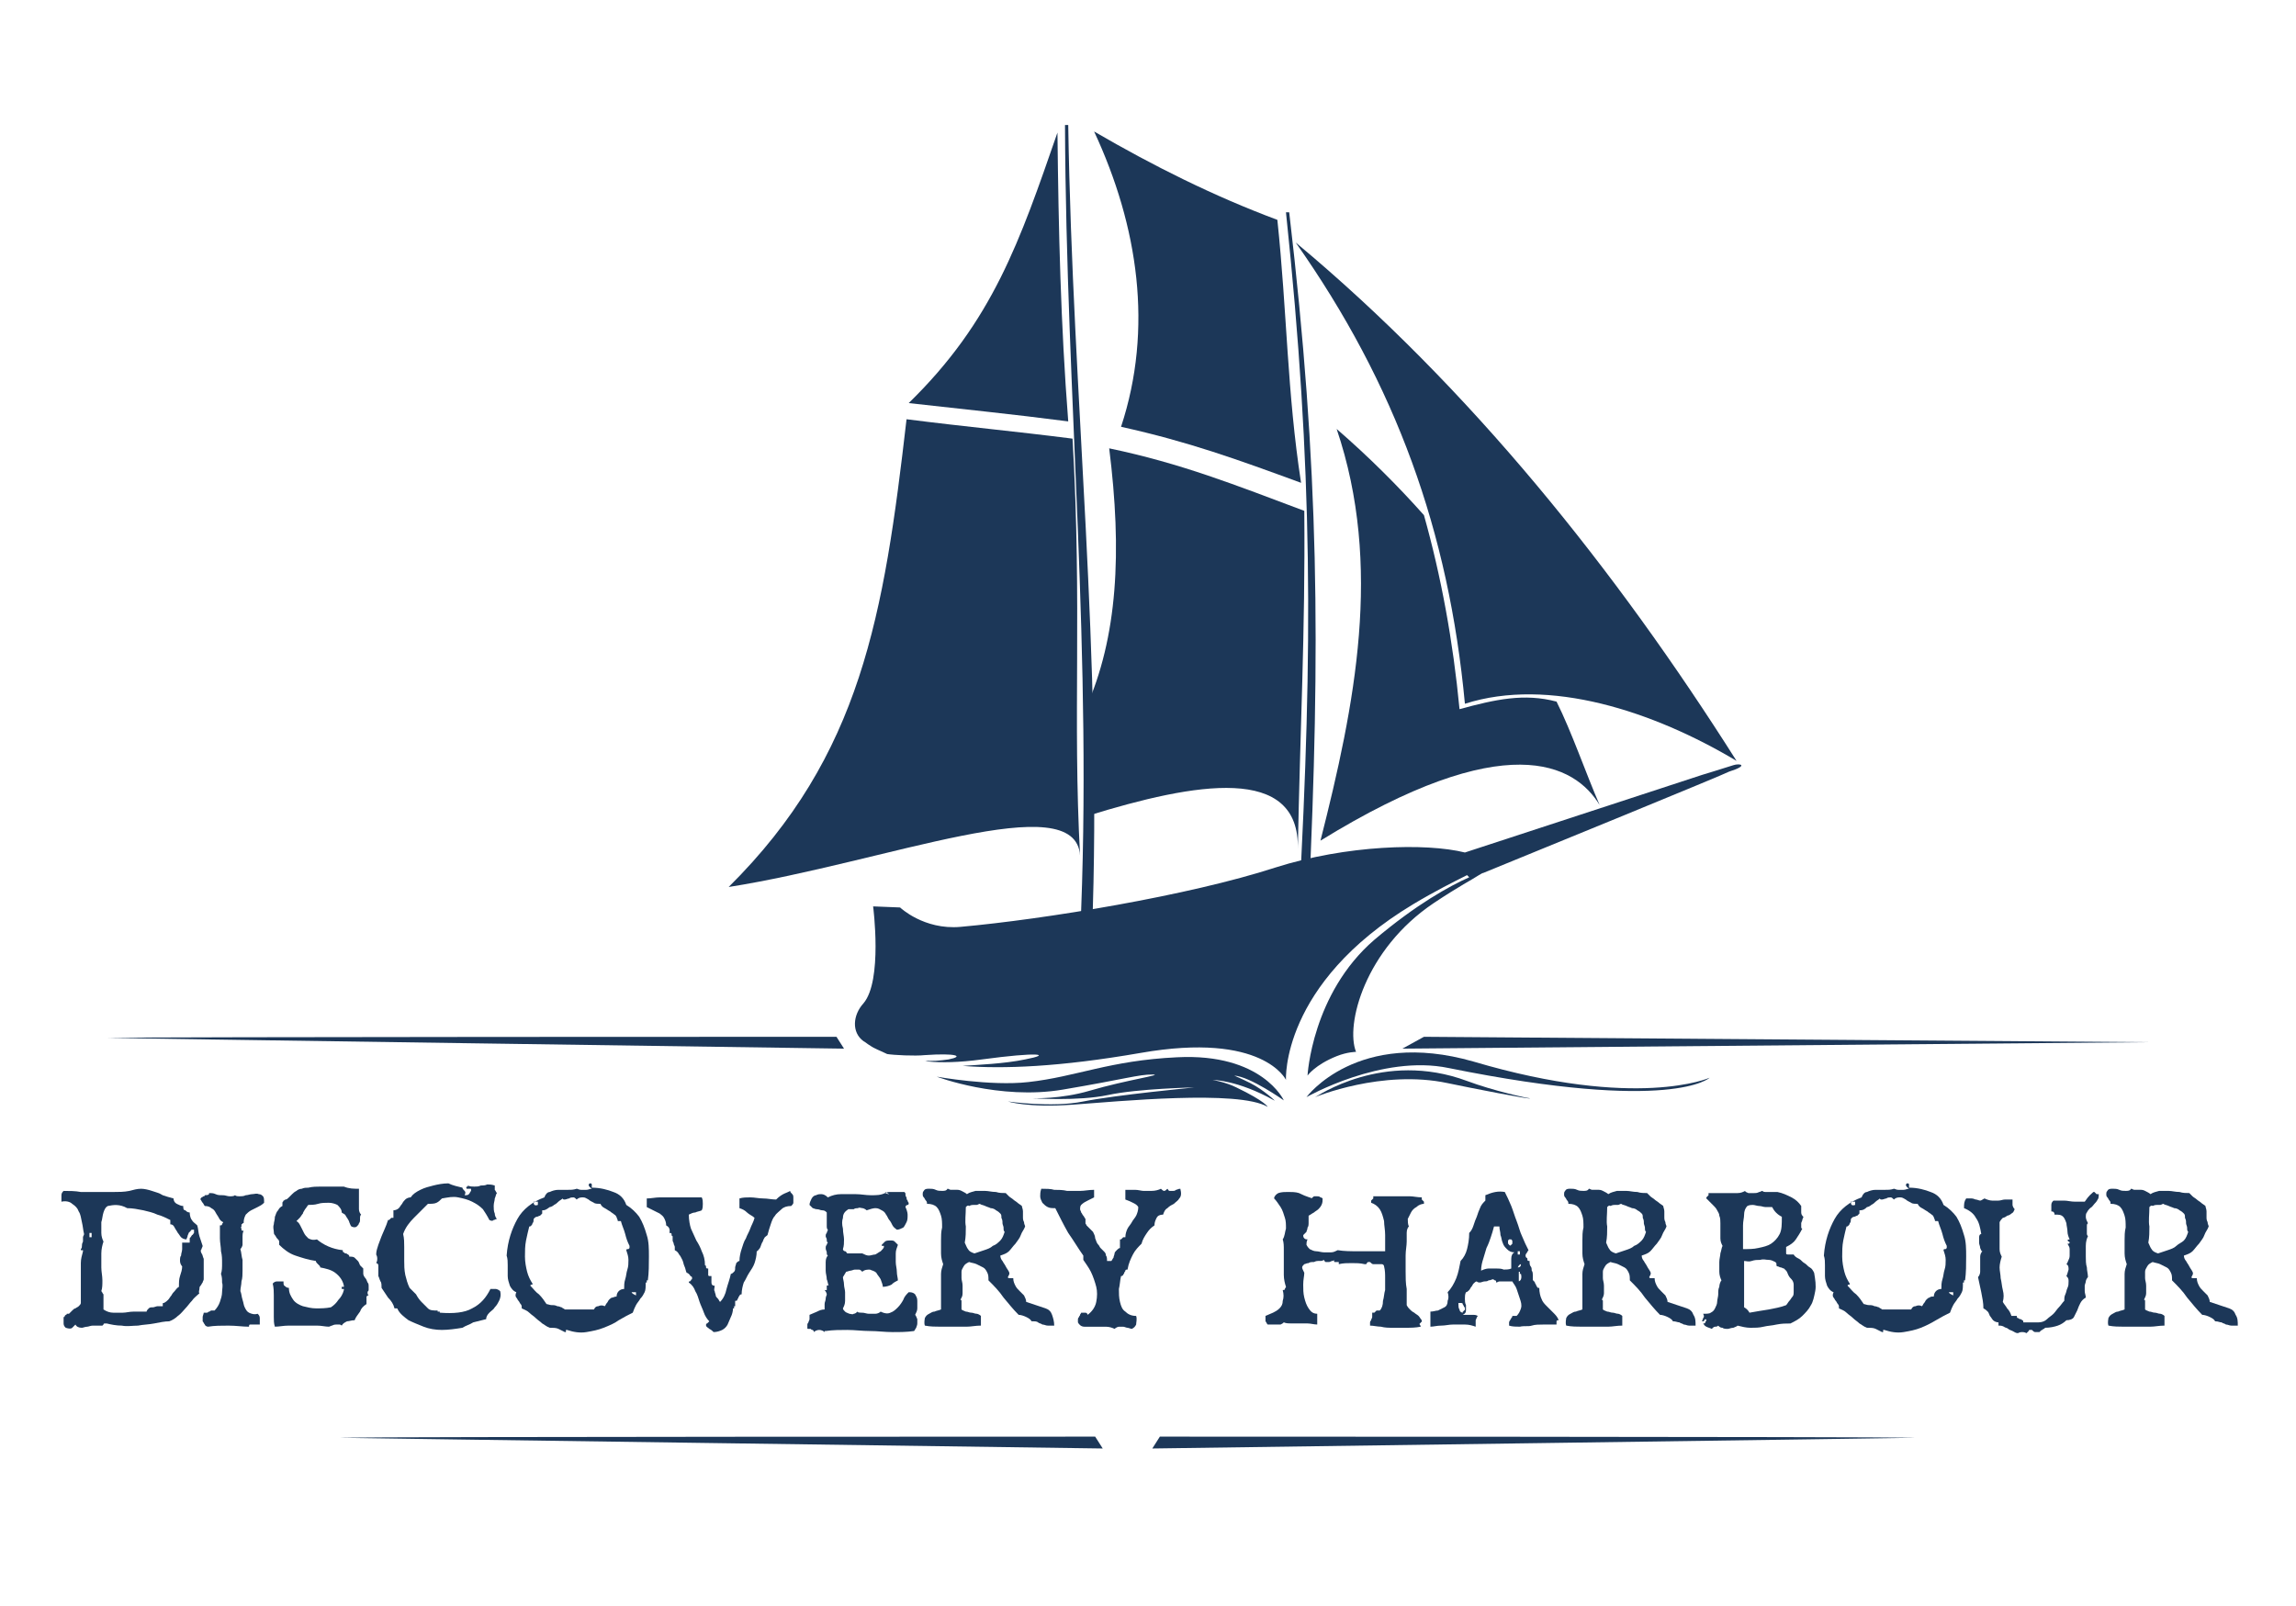 <?xml version="1.0" encoding="utf-8"?>
<!-- Generator: Adobe Illustrator 24.0.2, SVG Export Plug-In . SVG Version: 6.00 Build 0)  -->
<svg version="1.1" id="Layer_2" xmlns="http://www.w3.org/2000/svg" xmlns:xlink="http://www.w3.org/1999/xlink" x="0px" y="0px"
	 viewBox="0 0 213 149" style="enable-background:new 0 0 213 149;" xml:space="preserve">
<style type="text/css">
	.st0{fill:#1C3758;}
</style>
<g>
	<path class="st0" d="M7,122.9c-0.1,0.1-0.2,0.2-0.3,0.3c-0.1,0.1-0.3,0.1-0.6,0c-0.1-0.1-0.2-0.2-0.2-0.4c0-0.2,0-0.4,0-0.6
		c0.1,0,0.1,0,0.1-0.1c0,0,0.1-0.1,0.1-0.1c0,0,0.1,0,0.1-0.1c0.1,0,0.1,0,0.2,0c0.1-0.1,0.2-0.2,0.3-0.3c0.1-0.1,0.2-0.2,0.3-0.2
		c0.1-0.1,0.2-0.1,0.3-0.2c0.1-0.1,0.2-0.2,0.2-0.3c0-0.4,0-0.8,0-1.2s0-0.9,0-1.3c0-0.4,0-0.8,0-1.2c0-0.4,0.1-0.7,0.2-1.1
		c0-0.1,0-0.1,0-0.1c0,0-0.1,0-0.1,0c0,0-0.1,0-0.1,0c0,0,0-0.1,0-0.1c0.1-0.1,0.1-0.2,0.1-0.3c0-0.1,0-0.2,0.1-0.4
		c0-0.1,0-0.2,0-0.4c0-0.1,0.1-0.2,0.1-0.3c-0.1-0.4-0.1-0.7-0.2-1.1c-0.1-0.4-0.1-0.7-0.3-1c-0.1-0.3-0.3-0.5-0.6-0.7
		c-0.2-0.2-0.6-0.3-1-0.2c0-0.2,0-0.4,0-0.6c0-0.2,0.1-0.3,0.2-0.4c0.5,0,1.1,0,1.6,0.1c0.5,0,1,0,1.5,0c0.5,0,1,0,1.5,0
		c0.5,0,1,0,1.5-0.1c0.4-0.1,0.7-0.2,1.1-0.2c0.3,0,0.7,0.1,1,0.2c0.3,0.1,0.7,0.2,1,0.4c0.3,0.1,0.6,0.2,1,0.3
		c0,0.2,0.1,0.4,0.3,0.5c0.2,0.1,0.4,0.2,0.6,0.2c0,0.2,0,0.4,0.2,0.4c0.1,0.1,0.2,0.2,0.4,0.2c0,0.3,0.1,0.6,0.2,0.7
		c0.1,0.2,0.3,0.3,0.5,0.5c0.1,0.3,0.1,0.7,0.2,1s0.2,0.6,0.3,0.9c0,0.1-0.1,0.2-0.1,0.3c-0.1,0.1-0.1,0.2,0,0.4
		c0.1,0.1,0.1,0.3,0.2,0.5c0,0.2,0,0.4,0,0.6c0,0.2,0,0.4,0,0.7c0,0.2,0,0.4,0,0.6c0,0.1-0.1,0.2-0.1,0.3c-0.1,0.1-0.1,0.2-0.2,0.3
		c-0.1,0.1-0.1,0.2-0.1,0.3c0,0.1-0.1,0.3,0,0.4c-0.2,0.2-0.5,0.4-0.7,0.7c-0.2,0.2-0.4,0.5-0.6,0.7c-0.2,0.2-0.4,0.5-0.7,0.7
		c-0.2,0.2-0.5,0.4-0.8,0.5c-0.4,0-0.9,0.1-1.4,0.2c-0.5,0.1-1,0.1-1.5,0.2c-0.5,0-1,0.1-1.5,0c-0.5,0-1-0.1-1.4-0.2
		c-0.1,0-0.2,0-0.2,0c0,0-0.1,0-0.1,0.1c0,0-0.1,0.1-0.1,0.1c0,0-0.1,0-0.1,0C8.9,123,8.7,123,8.6,123c-0.2,0-0.4,0.1-0.5,0.1
		c-0.2,0-0.4,0.1-0.5,0.1C7.3,123.2,7.1,123.1,7,122.9z M8.3,114.8h0.2v-0.4H8.3V114.8z M10,111.9c-0.2,0.1-0.3,0.3-0.4,0.6
		c-0.1,0.3-0.1,0.6-0.2,0.9c0,0.3,0,0.6,0,1c0,0.3,0.1,0.6,0.2,0.8c-0.1,0.3-0.2,0.7-0.2,1.1c0,0.4,0,0.8,0,1.3
		c0,0.4,0.1,0.8,0.1,1.2c0,0.4,0,0.7-0.1,1c0.1,0.1,0.1,0.2,0.2,0.3c0,0.1,0,0.3,0,0.4c0,0.2,0,0.3,0,0.5c0,0.2,0,0.3,0,0.5
		c0.3,0.2,0.6,0.3,0.9,0.3c0.3,0,0.6,0,0.9,0c0.3,0,0.6-0.1,1-0.1c0.3,0,0.7,0,1.2,0c0-0.1,0.1-0.2,0.2-0.3c0.1-0.1,0.2-0.1,0.4-0.1
		c0.1,0,0.3-0.1,0.4-0.1c0.2,0,0.3,0,0.5,0c0-0.1,0-0.1,0-0.2c0-0.1,0-0.1,0.1-0.1c0.2-0.1,0.3-0.2,0.4-0.3c0.1-0.1,0.2-0.3,0.3-0.4
		c0.1-0.2,0.2-0.3,0.3-0.4s0.2-0.3,0.4-0.4c0-0.4,0-0.7,0.1-1s0.2-0.6,0.2-0.9c-0.1-0.1-0.2-0.3-0.2-0.5c0-0.2,0-0.4,0.1-0.5
		c0-0.2,0.1-0.4,0.1-0.6c0-0.2,0-0.4,0-0.6h0.7c0-0.1,0-0.2,0-0.3c0-0.1,0-0.2,0.1-0.2c0-0.1,0.1-0.1,0.1-0.2c0.1,0,0.1-0.1,0.2-0.2
		v-0.3c-0.2,0-0.3,0-0.3,0.1c-0.1,0.1-0.1,0.1-0.2,0.2c0,0.1-0.1,0.2-0.1,0.3c0,0.1-0.1,0.2-0.1,0.3c-0.2,0-0.4-0.1-0.5-0.2
		c-0.1-0.1-0.2-0.3-0.3-0.4c-0.1-0.2-0.2-0.3-0.3-0.5c-0.1-0.2-0.2-0.3-0.4-0.3v-0.4c-0.4-0.2-0.8-0.4-1.2-0.5
		c-0.4-0.2-0.9-0.3-1.3-0.4c-0.5-0.1-1-0.2-1.5-0.2C11.1,111.7,10.5,111.8,10,111.9z"/>
	<path class="st0" d="M19.4,110.7c0.2,0,0.4,0,0.6,0.1s0.4,0.1,0.7,0.1c0.2,0,0.4,0.1,0.6,0.1c0.2,0,0.4,0,0.5-0.1
		c0.1,0.1,0.3,0.1,0.4,0.1c0.2,0,0.4,0,0.6-0.1c0.2,0,0.4-0.1,0.6-0.1c0.2,0,0.4-0.1,0.6,0c0.2,0,0.3,0.1,0.4,0.2
		c0.1,0.1,0.1,0.3,0.1,0.6c-0.2,0.2-0.4,0.3-0.6,0.4c-0.2,0.1-0.4,0.2-0.6,0.3c-0.2,0.1-0.4,0.3-0.5,0.4c-0.1,0.2-0.2,0.4-0.2,0.8
		c-0.1,0-0.1,0-0.1,0c0,0,0,0.1-0.1,0.1c0,0.1,0,0.1,0,0.2c0,0.1-0.1,0.1-0.1,0.1c0.1,0,0.1,0.1,0.1,0.2c0,0.1,0.1,0.1,0.2,0.1
		c-0.1,0.2-0.1,0.4-0.1,0.5c0,0.2,0,0.3,0,0.4s0,0.3,0,0.4c0,0.1-0.1,0.3-0.2,0.4c0.1,0.3,0.1,0.7,0.2,1c0,0.3,0,0.7,0,1
		c0,0.3,0,0.7-0.1,1c0,0.3-0.1,0.6-0.1,0.9c0.1,0.2,0.1,0.5,0.2,0.8c0.1,0.3,0.1,0.5,0.2,0.7c0.1,0.2,0.2,0.4,0.4,0.5
		c0.2,0.1,0.5,0.2,0.8,0.1c0.1,0.1,0.2,0.2,0.2,0.4c0,0.2,0,0.4,0,0.6c-0.1,0-0.2,0-0.3,0c-0.1,0-0.2,0-0.3,0c-0.1,0-0.2,0-0.3,0
		s-0.1,0.1-0.1,0.2c-0.6,0-1.2-0.1-1.9-0.1c-0.7,0-1.3,0-1.9,0.1c-0.1,0-0.3-0.1-0.3-0.2c-0.1-0.1-0.1-0.2-0.2-0.3
		c0-0.1,0-0.3,0-0.4c0-0.1,0.1-0.3,0.1-0.4c0.1,0,0.2,0,0.3,0c0.1,0,0.1-0.1,0.2-0.1c0.1,0,0.1-0.1,0.2-0.1c0.1,0,0.2,0,0.3,0
		c0.2-0.2,0.4-0.5,0.5-0.8c0.1-0.3,0.2-0.6,0.2-0.9c0-0.3,0.1-0.6,0-0.9c0-0.3,0-0.5-0.1-0.8c0.1-0.3,0.1-0.6,0.1-1
		c0-0.4,0-0.7-0.1-1.1c0-0.4-0.1-0.8-0.1-1.2c0-0.4,0-0.8,0-1.2c0.1,0,0.2,0,0.2-0.1c0-0.1,0.1-0.1,0.1-0.2
		c-0.2-0.1-0.3-0.2-0.4-0.4s-0.2-0.3-0.3-0.5c-0.1-0.2-0.2-0.3-0.4-0.4c-0.1-0.1-0.3-0.2-0.6-0.2c-0.1-0.1-0.1-0.2-0.2-0.3
		c-0.1-0.1-0.1-0.2-0.2-0.3c0-0.1,0-0.1,0.1-0.2c0.1,0,0.1-0.1,0.2-0.1c0.1,0,0.1-0.1,0.1-0.1C19.4,110.9,19.4,110.8,19.4,110.7z"/>
	<path class="st0" d="M33.3,110.3c0,0.2,0,0.4,0,0.6c0,0.2,0,0.4,0,0.7c0,0.2,0,0.4,0,0.6c0,0.2,0.1,0.4,0.2,0.5
		c-0.1,0.1-0.1,0.2-0.1,0.4c0,0.2,0,0.3-0.1,0.4c0,0.1-0.1,0.2-0.2,0.3c-0.1,0.1-0.3,0.1-0.5,0c-0.1-0.1-0.1-0.2-0.2-0.4
		c0-0.1-0.1-0.2-0.2-0.4c-0.1-0.1-0.1-0.2-0.2-0.3c-0.1-0.1-0.2-0.1-0.3-0.2c0-0.3-0.2-0.5-0.4-0.7c-0.2-0.1-0.5-0.2-0.8-0.2
		c-0.3,0-0.7,0-1,0.1c-0.3,0.1-0.7,0.1-0.9,0.1c-0.1,0.1-0.2,0.3-0.3,0.4c-0.1,0.2-0.2,0.3-0.2,0.4c-0.1,0.1-0.2,0.3-0.3,0.4
		c-0.1,0.1-0.2,0.2-0.3,0.3c0.2,0.1,0.3,0.3,0.4,0.5c0.1,0.2,0.2,0.4,0.3,0.6c0.1,0.2,0.2,0.3,0.4,0.5c0.2,0.1,0.4,0.2,0.8,0.1
		c0.6,0.5,1.4,0.9,2.4,1c0,0.1,0,0.2,0.1,0.2c0.1,0.1,0.1,0.1,0.2,0.1c0.1,0,0.1,0.1,0.2,0.1c0.1,0.1,0.1,0.1,0.1,0.2
		c0.2,0,0.4,0,0.5,0.1c0.1,0.1,0.2,0.2,0.3,0.3c0.1,0.1,0.1,0.2,0.2,0.4c0.1,0.1,0.2,0.2,0.3,0.3c0,0.2,0,0.4,0,0.5
		c0,0.1,0.1,0.3,0.2,0.4c0.1,0.1,0.1,0.2,0.2,0.4c0.1,0.1,0.1,0.2,0.1,0.4c0,0.1,0,0.2,0,0.3c0,0.1-0.1,0.1-0.1,0.2s0,0.1,0,0.1
		c0,0,0,0.1,0.1,0.2c-0.1,0-0.1,0-0.2,0.1c0,0.1,0,0.1,0,0.2c0,0.1,0,0.2,0,0.3c0,0.1,0,0.2,0,0.2c-0.3,0.2-0.5,0.4-0.6,0.7
		c-0.2,0.3-0.4,0.5-0.5,0.8c-0.3,0-0.5,0.1-0.7,0.1c-0.2,0.1-0.4,0.2-0.5,0.4c0,0-0.1-0.1-0.2-0.1c-0.1,0-0.2,0-0.3,0
		c-0.1,0-0.2,0-0.4,0.1c-0.1,0-0.2,0.1-0.3,0.1c-0.3,0-0.7-0.1-1.1-0.1s-0.8,0-1.3,0c-0.4,0-0.9,0-1.3,0c-0.5,0-0.9,0.1-1.3,0.1
		c-0.1-0.3-0.1-0.6-0.1-0.9c0-0.3,0-0.6,0-1c0-0.3,0-0.7,0-1c0-0.3,0-0.7-0.1-1.1c0.1-0.1,0.2-0.2,0.4-0.2c0.2,0,0.4,0,0.6,0
		c0,0.2,0,0.4,0.1,0.4c0.1,0.1,0.2,0.2,0.4,0.2c0,0.5,0.2,0.8,0.4,1.1c0.2,0.3,0.6,0.5,0.9,0.6c0.4,0.1,0.8,0.2,1.2,0.2
		c0.5,0,0.9,0,1.4-0.1c0.3-0.2,0.5-0.4,0.7-0.7c0.2-0.2,0.4-0.5,0.5-0.9c0-0.1,0-0.1,0-0.1c0,0-0.1,0-0.1,0c0,0-0.1,0-0.1,0
		c0,0,0-0.1,0-0.1c0-0.1,0-0.1,0-0.1c0,0,0.1,0,0.1,0c0,0,0.1,0,0.1,0c0,0,0-0.1,0-0.1c-0.1-0.5-0.4-0.9-0.8-1.2
		c-0.4-0.3-0.9-0.4-1.4-0.5c0-0.1,0-0.1-0.1-0.2c0,0-0.1-0.1-0.1-0.1c0,0-0.1-0.1-0.1-0.1c0,0-0.1-0.1-0.1-0.2
		c-0.7-0.1-1.3-0.3-1.9-0.5c-0.6-0.2-1.1-0.6-1.5-1c0-0.1,0-0.2,0-0.3c0-0.1-0.1-0.2-0.2-0.3c-0.1-0.1-0.1-0.2-0.2-0.3
		c-0.1-0.1-0.1-0.2-0.1-0.3c0-0.2-0.1-0.4,0-0.7c0-0.2,0.1-0.4,0.1-0.7c0.1-0.2,0.1-0.4,0.3-0.6c0.1-0.2,0.2-0.3,0.4-0.4
		c0-0.2,0-0.3,0-0.3c0-0.1,0.1-0.1,0.1-0.2c0.1,0,0.1-0.1,0.2-0.1c0.1,0,0.2-0.1,0.3-0.2c0.1-0.1,0.2-0.2,0.3-0.3
		c0.1-0.1,0.2-0.2,0.4-0.3c0.1-0.1,0.3-0.2,0.5-0.2c0.2-0.1,0.4-0.1,0.6-0.1c0.4-0.1,0.8-0.1,1.1-0.1c0.4,0,0.7,0,1.1,0
		c0.4,0,0.8,0,1.1,0C32.4,110.3,32.8,110.3,33.3,110.3z"/>
	<path class="st0" d="M42.9,110.2c0,0.1,0.1,0.2,0.2,0.3c0.1,0.1,0.1,0.2,0,0.4c0.2,0,0.3,0,0.4-0.1c0.1-0.1,0.1-0.2,0.2-0.3
		c0-0.1,0-0.1,0-0.2c0,0-0.1,0-0.2,0c-0.1,0-0.1,0-0.2,0c0,0-0.1-0.1,0-0.2c0.1,0,0.1,0,0.1,0c0,0,0-0.1,0-0.1
		c0.2,0.1,0.4,0.1,0.6,0.1c0.2,0,0.4,0,0.6-0.1c0.2,0,0.4,0,0.6-0.1c0.2,0,0.4,0,0.7,0.1c0,0.2,0,0.3,0,0.4c0.1,0.1,0.1,0.2,0.2,0.3
		c-0.1,0.1-0.1,0.3-0.2,0.5c0,0.2-0.1,0.4-0.1,0.7c0,0.2,0,0.5,0.1,0.7c0,0.2,0.1,0.4,0.2,0.5c-0.1,0-0.2,0.1-0.3,0.1
		c-0.1,0.1-0.2,0.1-0.4,0c-0.2-0.4-0.4-0.7-0.6-1c-0.3-0.3-0.6-0.5-1-0.7c-0.4-0.2-0.8-0.3-1.3-0.4c-0.5-0.1-0.9,0-1.5,0.1
		c-0.2,0.2-0.3,0.3-0.5,0.4c-0.2,0.1-0.5,0.1-0.8,0.1c-0.4,0.4-0.9,0.9-1.3,1.3c-0.4,0.4-0.8,0.9-1,1.5c0.1,0.4,0.1,0.8,0.1,1.2
		s0,0.8,0,1.3c0,0.4,0,0.8,0.1,1.3c0.1,0.4,0.2,0.8,0.4,1.2c0.2,0.2,0.4,0.4,0.6,0.6c0.1,0.2,0.3,0.5,0.5,0.7
		c0.2,0.2,0.4,0.4,0.6,0.6s0.5,0.2,0.9,0.2c0,0.1,0,0.1,0,0.1c0,0,0.1,0,0.1,0c0,0,0.1,0,0.1,0c0,0,0,0.1,0,0.1c1.3,0.1,2.3,0,3-0.4
		c0.8-0.4,1.3-1,1.7-1.8c0.2,0,0.4,0,0.5,0c0.1,0,0.3,0.1,0.4,0.2c0.1,0.4,0,0.7-0.1,0.9c-0.1,0.2-0.2,0.4-0.4,0.6
		c-0.1,0.2-0.3,0.3-0.5,0.5c-0.2,0.2-0.3,0.4-0.3,0.6c-0.4,0.1-0.8,0.2-1.2,0.3c-0.3,0.2-0.7,0.3-1,0.5c-0.6,0.1-1.3,0.2-1.9,0.2
		c-0.6,0-1.2-0.1-1.7-0.3c-0.5-0.2-1-0.4-1.4-0.6c-0.4-0.3-0.8-0.6-1-1c0-0.1-0.1-0.1-0.1-0.1c-0.1,0-0.1,0-0.2,0
		c-0.1-0.4-0.3-0.7-0.6-1c-0.2-0.3-0.4-0.6-0.6-0.9c0-0.2,0-0.5-0.1-0.6c-0.1-0.2-0.1-0.3-0.2-0.5c0-0.1,0-0.2,0-0.3
		c0-0.1,0-0.2,0-0.4c0-0.1,0-0.2,0-0.3c0-0.1-0.1-0.2-0.2-0.2c0.1-0.2,0.1-0.3,0.1-0.4s0-0.2-0.1-0.4c0-0.3,0.1-0.6,0.2-0.9
		c0.1-0.3,0.2-0.5,0.3-0.8c0.1-0.2,0.2-0.5,0.3-0.7c0.1-0.2,0.2-0.5,0.3-0.8c0.1,0,0.1,0,0.1,0c0,0,0.1-0.1,0.1-0.1
		c0,0,0.1-0.1,0.1-0.1c0,0,0.1,0,0.2,0v-0.7c0.2,0,0.4-0.1,0.5-0.2c0.1-0.1,0.2-0.3,0.3-0.4c0.1-0.2,0.2-0.3,0.3-0.4
		c0.1-0.1,0.3-0.2,0.5-0.2c0.2-0.3,0.5-0.5,0.9-0.7c0.4-0.2,0.8-0.3,1.2-0.4c0.4-0.1,0.9-0.2,1.4-0.2C42,110,42.5,110.1,42.9,110.2z
		"/>
	<path class="st0" d="M54.7,109.8c0.1,0,0.2,0,0.2,0.1c0,0.1,0,0.2,0,0.3c0.8,0,1.5,0.2,2,0.4c0.6,0.2,1,0.6,1.2,1.2
		c0.5,0.3,0.9,0.7,1.2,1.1c0.3,0.5,0.5,1,0.7,1.7c0.2,0.6,0.2,1.3,0.2,2c0,0.7,0,1.5-0.1,2.2c-0.1,0-0.1,0-0.1,0c0,0,0,0.1,0,0.1
		c0,0,0,0.1,0,0.1c0,0-0.1,0-0.1,0c0,0.4,0,0.7-0.1,0.9c-0.1,0.2-0.2,0.4-0.4,0.6c-0.1,0.2-0.3,0.4-0.4,0.6
		c-0.1,0.2-0.2,0.4-0.3,0.7c-0.4,0.2-0.8,0.4-1.3,0.7c-0.4,0.3-0.9,0.5-1.4,0.7c-0.5,0.2-1,0.3-1.6,0.4c-0.6,0.1-1.2,0-1.8-0.2
		c-0.1,0-0.1,0-0.1,0c0,0,0,0.1,0,0.1c0,0,0,0.1,0,0.1s-0.1,0-0.1,0c-0.2-0.1-0.4-0.2-0.6-0.3c-0.2-0.1-0.5-0.1-0.8-0.1
		c-0.3-0.1-0.5-0.3-0.7-0.4c-0.2-0.2-0.4-0.3-0.6-0.5c-0.2-0.2-0.4-0.3-0.6-0.5c-0.2-0.2-0.5-0.3-0.7-0.4c0-0.2,0-0.3-0.1-0.4
		c-0.1-0.1-0.1-0.2-0.2-0.3c-0.1-0.1-0.1-0.2-0.2-0.3c-0.1-0.1-0.1-0.3,0-0.5c-0.3-0.1-0.5-0.4-0.6-0.6c-0.1-0.3-0.2-0.6-0.2-0.9
		c0-0.3,0-0.6,0-1c0-0.3,0-0.6-0.1-0.9c0.1-1.4,0.5-2.5,1-3.4c0.5-0.9,1.4-1.6,2.5-2c0.1-0.3,0.3-0.5,0.5-0.5
		c0.2-0.1,0.5-0.2,0.8-0.2c0.3,0,0.6,0,0.9,0c0.3,0,0.5,0,0.8-0.1c0.1,0,0.2,0.1,0.4,0.1c0.2,0,0.3,0,0.5,0c0.2,0,0.3-0.1,0.5-0.1
		C54.5,110,54.6,109.9,54.7,109.8z M50.3,112.3c0,0.1,0,0.2,0,0.3c-0.1,0.1-0.1,0.1-0.2,0.2c-0.1,0-0.2,0.1-0.3,0.1
		c-0.1,0-0.2,0.1-0.2,0.1c-0.1,0.1-0.1,0.1-0.1,0.2c0,0.1,0,0.2-0.1,0.3c0,0.1-0.1,0.2-0.1,0.2c-0.1,0.1-0.1,0.1-0.2,0.1
		c-0.1,0.4-0.2,0.8-0.3,1.3c-0.1,0.5-0.1,1-0.1,1.5c0,0.5,0.1,1,0.2,1.4c0.1,0.4,0.3,0.8,0.5,1.1c0,0.1,0,0.1-0.1,0.1
		c-0.1,0-0.1,0.1-0.1,0.1c0.3,0.3,0.5,0.6,0.8,0.8c0.3,0.3,0.5,0.6,0.7,0.9c0.1,0,0.3,0.1,0.5,0.1c0.2,0,0.3,0,0.5,0.1
		c0.2,0,0.3,0.1,0.4,0.1c0.1,0.1,0.2,0.1,0.3,0.2h2.7c0.1-0.2,0.2-0.3,0.4-0.3c0.2-0.1,0.4-0.1,0.6,0c0.1-0.1,0.1-0.2,0.2-0.3
		c0.1-0.1,0.1-0.2,0.2-0.3c0.1-0.1,0.2-0.2,0.3-0.2s0.2-0.1,0.4-0.1c0-0.4,0.3-0.7,0.7-0.7c0-0.3,0-0.6,0.1-0.9
		c0.1-0.3,0.1-0.6,0.2-0.9c0.1-0.3,0.1-0.6,0.1-0.9c0-0.3-0.1-0.6-0.2-0.9c0,0,0-0.1,0.1-0.1c0,0,0.1,0,0.1,0c0,0,0,0,0.1-0.1
		c0,0,0-0.1,0-0.2c-0.2-0.4-0.3-0.7-0.4-1.1c-0.1-0.4-0.3-0.8-0.4-1.2c-0.1,0-0.1,0-0.2,0c-0.1,0-0.1,0-0.1-0.1
		c-0.1-0.2-0.1-0.4-0.3-0.5c-0.1-0.1-0.3-0.2-0.4-0.3c-0.2-0.1-0.3-0.2-0.5-0.3c-0.2-0.1-0.3-0.2-0.4-0.4c-0.2,0-0.5,0-0.6-0.1
		c-0.2-0.1-0.4-0.2-0.5-0.3c-0.2-0.1-0.3-0.2-0.5-0.2c-0.2,0-0.4,0-0.6,0.2c-0.1-0.1-0.2-0.2-0.3-0.2c-0.1,0-0.3,0-0.4,0.1
		c-0.1,0-0.3,0.1-0.4,0.1c-0.1,0-0.2,0-0.2-0.1c-0.1,0.1-0.3,0.2-0.4,0.3c-0.1,0.1-0.2,0.2-0.4,0.3c-0.1,0.1-0.3,0.2-0.4,0.2
		C50.6,112.3,50.5,112.3,50.3,112.3z M49.9,111.8v-0.3h-0.4C49.5,111.8,49.6,111.9,49.9,111.8z M59,120.2v-0.3h-0.4
		C58.6,120,58.8,120.1,59,120.2z"/>
	<path class="st0" d="M73.3,110.5c0,0.1,0.1,0.2,0.2,0.3c0.1,0.1,0.1,0.2,0.1,0.4c0,0.1,0,0.2,0,0.4c0,0.1-0.1,0.2-0.2,0.3
		c-0.4,0-0.7,0.1-0.9,0.3c-0.2,0.2-0.5,0.4-0.6,0.6c-0.2,0.2-0.3,0.5-0.4,0.8c-0.1,0.3-0.2,0.6-0.3,1c-0.1,0.1-0.3,0.2-0.3,0.3
		c-0.1,0.1-0.1,0.3-0.2,0.4c-0.1,0.2-0.1,0.3-0.2,0.5c-0.1,0.1-0.2,0.3-0.3,0.3c0,0.4-0.1,0.8-0.2,1.1c-0.1,0.3-0.3,0.6-0.5,0.9
		s-0.3,0.6-0.5,0.9c-0.1,0.3-0.2,0.7-0.2,1.1c-0.1,0-0.1,0-0.2,0.1c0,0.1-0.1,0.1-0.1,0.2c0,0.1-0.1,0.1-0.1,0.2
		c0,0.1-0.1,0.1-0.2,0.1v0.5c-0.1,0-0.1,0-0.1,0c0,0,0,0.1,0,0.1c0,0,0,0.1,0,0.1c0,0-0.1,0-0.1,0c0,0.3-0.1,0.6-0.2,0.8
		s-0.2,0.5-0.3,0.7c-0.1,0.2-0.3,0.4-0.5,0.5c-0.2,0.1-0.5,0.2-0.8,0.2c-0.1-0.1-0.2-0.2-0.4-0.3c-0.1-0.1-0.3-0.2-0.3-0.3
		c0-0.1,0-0.1,0-0.1c0,0,0-0.1,0.1-0.1c0,0,0,0,0.1-0.1c0,0,0,0,0.1-0.1c-0.2-0.2-0.4-0.5-0.5-0.8c-0.1-0.3-0.3-0.7-0.4-1
		c-0.1-0.3-0.2-0.7-0.4-1c-0.1-0.3-0.3-0.6-0.6-0.8c0-0.1,0-0.1,0.1-0.1c0,0,0.1-0.1,0.1-0.1c0,0,0-0.1,0.1-0.1c0-0.1,0-0.1,0-0.2
		c-0.1-0.1-0.2-0.1-0.2-0.2c-0.1-0.1-0.2-0.2-0.3-0.2c-0.1-0.2-0.1-0.4-0.2-0.6c-0.1-0.2-0.1-0.4-0.2-0.6c-0.1-0.2-0.2-0.4-0.3-0.5
		c-0.1-0.2-0.2-0.3-0.4-0.4c0-0.1,0-0.2,0-0.3c0-0.1-0.1-0.2-0.1-0.3c0-0.1-0.1-0.2-0.1-0.3c0-0.1,0-0.2,0-0.4
		c-0.1,0-0.1-0.1-0.1-0.2c0-0.1-0.1-0.1-0.2-0.1c0.1-0.4-0.1-0.6-0.3-0.7c0-0.3-0.1-0.5-0.2-0.7c-0.1-0.2-0.3-0.3-0.4-0.4
		c-0.2-0.1-0.4-0.2-0.6-0.3c-0.2-0.1-0.4-0.2-0.6-0.3v-0.8c0.4,0,0.8-0.1,1.2-0.1c0.3,0,0.7,0,1.1,0c0.4,0,0.8,0,1.2,0
		c0.4,0,1,0,1.6,0c0.1,0.2,0.1,0.4,0.1,0.6s0,0.4-0.1,0.6c-0.2,0.1-0.4,0.1-0.6,0.2c-0.2,0-0.4,0.1-0.6,0.2c0,0.5,0.1,1,0.2,1.3
		c0.2,0.4,0.3,0.7,0.5,1.1c0.2,0.3,0.4,0.7,0.5,1c0.2,0.4,0.3,0.8,0.3,1.3c0.1,0,0.1,0.1,0.1,0.2c0,0.1,0.1,0.1,0.2,0.1v0.6
		c0,0.1,0.1,0.1,0.1,0.1c0.1,0,0.1,0,0.2,0c0,0.2,0,0.4,0,0.6c0,0.2,0.1,0.3,0.3,0.3c0,0.2-0.1,0.4,0,0.5c0,0.1,0.1,0.3,0.1,0.4
		s0.1,0.2,0.2,0.3c0.1,0.1,0.1,0.2,0.2,0.3c0.3-0.3,0.5-0.7,0.6-1.2c0.1-0.4,0.3-0.9,0.4-1.4c0.1,0,0.2-0.1,0.3-0.2
		c0.1-0.1,0.1-0.2,0.1-0.4c0-0.1,0.1-0.3,0.1-0.4c0.1-0.1,0.2-0.2,0.3-0.2c0-0.4,0.1-0.8,0.2-1.1c0.1-0.3,0.2-0.7,0.4-1
		c0.1-0.3,0.3-0.6,0.4-0.9c0.1-0.3,0.3-0.6,0.4-1c-0.2-0.2-0.5-0.3-0.7-0.5c-0.2-0.2-0.4-0.3-0.7-0.4v-0.9c0.3-0.1,0.7-0.1,1-0.1
		c0.4,0,0.8,0.1,1.2,0.1c0.4,0,0.8,0.1,1.2,0.1C72.6,110.7,73,110.7,73.3,110.5z"/>
	<path class="st0" d="M82.2,110.7c0.1-0.1,0.2-0.1,0.3-0.1c0.1,0,0.3,0,0.4,0s0.3,0,0.5,0c0.2,0,0.3,0,0.5,0
		c0.1,0.1,0.1,0.1,0.1,0.2c0,0.1,0,0.2,0.1,0.3c0,0.1,0,0.2,0.1,0.3c0,0.1,0.1,0.2,0.1,0.2c0,0.1,0,0.2-0.1,0.2
		c-0.1,0-0.2,0.1-0.2,0.2c0.1,0.2,0.2,0.5,0.2,0.7c0,0.3,0,0.5-0.1,0.7c-0.1,0.2-0.2,0.4-0.3,0.5c-0.2,0.1-0.4,0.2-0.6,0.2
		c-0.1-0.1-0.3-0.2-0.4-0.4c-0.1-0.2-0.2-0.4-0.3-0.5s-0.2-0.4-0.3-0.5c-0.1-0.2-0.2-0.3-0.4-0.4c-0.2-0.1-0.3-0.2-0.6-0.2
		c-0.2,0-0.5,0.1-0.8,0.2c-0.1-0.1-0.3-0.2-0.4-0.2c-0.1,0-0.3-0.1-0.4,0c-0.1,0-0.3,0-0.4,0.1c-0.2,0-0.3,0-0.5,0
		c-0.3,0.2-0.5,0.4-0.5,0.8c-0.1,0.3-0.1,0.6,0,1c0,0.4,0.1,0.7,0.1,1c0,0.3,0,0.6-0.1,0.9c0,0.1,0.1,0.2,0.2,0.2
		c0.1,0,0.1,0.1,0.2,0.2h1.4c0.2,0.1,0.4,0.2,0.6,0.2c0.2,0,0.4-0.1,0.6-0.1c0.2-0.1,0.3-0.2,0.5-0.3c0.1-0.1,0.3-0.3,0.3-0.4
		c0-0.1,0-0.1,0-0.1c0,0-0.1,0-0.1,0c0,0-0.1,0-0.1,0c0,0,0-0.1,0-0.1c0.1-0.1,0.2-0.2,0.3-0.3c0.1-0.1,0.3-0.1,0.5-0.1
		c0.2,0,0.3,0,0.4,0.1c0.1,0.1,0.2,0.2,0.3,0.3c-0.1,0.3-0.2,0.5-0.2,0.8c0,0.3,0,0.5,0,0.8c0,0.3,0.1,0.6,0.1,0.9
		c0,0.3,0.1,0.6,0.1,0.8c-0.2,0.1-0.4,0.2-0.6,0.4c-0.2,0.1-0.5,0.2-0.8,0.2c0-0.2-0.1-0.4-0.2-0.7c-0.1-0.2-0.3-0.4-0.4-0.6
		c-0.2-0.2-0.4-0.2-0.6-0.3c-0.2,0-0.5,0-0.7,0.2c-0.1-0.1-0.2-0.2-0.3-0.2c-0.1,0-0.3,0-0.4,0c-0.1,0-0.3,0.1-0.4,0.1
		c-0.1,0-0.3,0.1-0.4,0.1l-0.3,0.5c0,0.2,0.1,0.4,0.1,0.7c0,0.2,0.1,0.5,0.1,0.7c0,0.3,0,0.5,0,0.8c0,0.3-0.1,0.5-0.2,0.7
		c0,0.1,0.1,0.2,0.2,0.3c0.1,0.1,0.2,0.1,0.4,0.2c0.1,0,0.3,0.1,0.4,0c0.1,0,0.3-0.1,0.3-0.2c0.1,0.1,0.3,0.1,0.5,0.1
		c0.2,0,0.4,0.1,0.6,0.1c0.2,0,0.4,0,0.6,0c0.2,0,0.4-0.1,0.5-0.2c0.4,0.2,0.7,0.2,0.9,0.1c0.3-0.1,0.5-0.3,0.7-0.5
		c0.2-0.2,0.4-0.5,0.5-0.7c0.1-0.3,0.3-0.5,0.5-0.7c0.2,0,0.4,0,0.6,0.2c0.1,0.2,0.2,0.3,0.2,0.6s0,0.5,0,0.7c0,0.2-0.1,0.4-0.2,0.6
		c0.1,0.1,0.1,0.2,0.2,0.4c0,0.1,0,0.3,0,0.4c0,0.2-0.1,0.3-0.1,0.4c-0.1,0.1-0.1,0.2-0.2,0.3c-0.7,0.1-1.3,0.1-2,0.1
		c-0.7,0-1.4-0.1-2.1-0.1c-0.7,0-1.4-0.1-2.1-0.1c-0.7,0-1.3,0-2,0.1c-0.1,0-0.1,0-0.1,0c0,0,0,0.1,0,0.1c-0.1-0.1-0.3-0.2-0.5-0.2
		c-0.2,0-0.4,0.1-0.5,0.2c0-0.1,0-0.1-0.1-0.2c-0.1,0-0.1,0-0.2-0.1c-0.1,0-0.1,0-0.2,0c-0.1,0-0.1,0-0.1-0.1c0-0.1,0-0.2,0-0.3
		c0-0.1,0.1-0.2,0.1-0.2c0-0.1,0.1-0.2,0.1-0.3c0-0.1,0-0.2,0-0.4c0.2-0.1,0.5-0.2,0.7-0.3c0.2-0.1,0.4-0.2,0.7-0.2
		c0-0.2,0-0.4,0-0.5c0-0.2,0.1-0.3,0.1-0.5c0-0.2,0.1-0.3,0.1-0.4c0-0.1-0.1-0.3-0.2-0.4c0.1,0,0.1,0,0.2,0c0,0,0-0.1,0-0.2
		c0-0.1,0-0.1,0-0.2c0,0,0.1-0.1,0.2,0c-0.1-0.1-0.1-0.4-0.2-0.6c0-0.3-0.1-0.5-0.1-0.8c0-0.3,0-0.6,0-0.8c0-0.3,0.1-0.5,0.2-0.6
		c-0.1-0.1-0.1-0.1-0.1-0.3c0-0.1-0.1-0.2-0.1-0.4c0-0.1,0-0.2,0.1-0.3c0-0.1,0.1-0.2,0.1-0.2c-0.1-0.1-0.1-0.1-0.1-0.3
		c0-0.1-0.1-0.2-0.1-0.3s0-0.2,0.1-0.3c0-0.1,0.1-0.2,0.1-0.3c-0.1-0.1-0.1-0.2-0.1-0.3c0-0.1,0-0.3,0-0.4c0-0.2,0-0.3,0-0.5
		c0-0.2,0-0.3,0-0.4c-0.1-0.1-0.2-0.2-0.4-0.2c-0.2,0-0.3-0.1-0.5-0.1c-0.2,0-0.3-0.1-0.4-0.1c-0.1-0.1-0.2-0.2-0.3-0.3
		c0-0.2,0.1-0.4,0.2-0.6c0.1-0.2,0.3-0.3,0.4-0.3c0.2-0.1,0.3-0.1,0.5-0.1c0.2,0,0.4,0.1,0.6,0.3c0.4-0.2,0.8-0.3,1.2-0.3
		c0.4,0,0.9,0,1.4,0c0.5,0,0.9,0.1,1.4,0.1s0.9,0,1.3-0.2c0.1,0,0.2,0.1,0.4,0.1C82,110.5,82.1,110.6,82.2,110.7z"/>
	<path class="st0" d="M89.7,110.8c0.3-0.2,0.5-0.2,0.8-0.3c0.3,0,0.6,0,0.9,0c0.3,0,0.6,0.1,1,0.1c0.3,0.1,0.6,0.1,0.9,0.1
		c0.1,0.1,0.2,0.2,0.3,0.3c0.1,0.1,0.3,0.2,0.4,0.3c0.1,0.1,0.3,0.2,0.4,0.3c0.1,0.1,0.3,0.2,0.4,0.3c0,0.1,0.1,0.3,0.1,0.5
		c0,0.2,0,0.3,0,0.5c0,0.2,0,0.3,0.1,0.5c0,0.2,0.1,0.3,0.1,0.4c-0.1,0.3-0.3,0.5-0.4,0.8c-0.1,0.3-0.3,0.5-0.5,0.8
		c-0.2,0.2-0.4,0.5-0.6,0.7c-0.2,0.2-0.5,0.3-0.8,0.4c0,0.2,0.1,0.4,0.2,0.5c0.1,0.2,0.2,0.3,0.3,0.5c0.1,0.2,0.2,0.3,0.3,0.5
		c0.1,0.2,0,0.3-0.1,0.5c0,0.1,0.1,0.1,0.2,0.1c0.1,0,0.2,0,0.3,0c0,0.3,0.1,0.5,0.2,0.7c0.1,0.2,0.2,0.3,0.4,0.5
		c0.1,0.1,0.3,0.3,0.4,0.4c0.1,0.2,0.2,0.4,0.2,0.6c0.3,0.1,0.6,0.2,0.9,0.3c0.3,0.1,0.6,0.2,0.9,0.3c0.3,0.1,0.5,0.3,0.6,0.6
		s0.2,0.6,0.2,1c-0.2,0-0.4,0-0.6,0c-0.2,0-0.3-0.1-0.5-0.1c-0.1-0.1-0.3-0.1-0.4-0.2s-0.3-0.1-0.6-0.1c-0.1-0.2-0.3-0.3-0.5-0.4
		c-0.2-0.1-0.5-0.2-0.7-0.2c-0.5-0.5-0.9-1-1.4-1.6c-0.4-0.6-0.9-1.1-1.4-1.6c0-0.3,0-0.5-0.1-0.7c-0.1-0.2-0.2-0.4-0.4-0.5
		c-0.2-0.1-0.4-0.2-0.6-0.3c-0.2-0.1-0.4-0.1-0.7-0.2c-0.2,0.1-0.4,0.2-0.5,0.4s-0.2,0.3-0.2,0.5c0,0.2,0,0.4,0,0.6
		c0,0.2,0.1,0.4,0.1,0.7c0,0.2,0,0.4,0,0.7s-0.1,0.4-0.2,0.6c0.1,0,0.1,0.1,0.1,0.1c0,0.1,0,0.1,0,0.2c0,0.1,0,0.2,0,0.3
		c0,0.1,0,0.2,0,0.3c0.1,0.1,0.2,0.1,0.4,0.2c0.2,0,0.3,0.1,0.5,0.1c0.2,0,0.3,0.1,0.5,0.1c0.1,0,0.3,0.1,0.4,0.2v0.9
		c-0.5,0-0.9,0.1-1.3,0.1c-0.4,0-0.8,0-1.2,0c-0.4,0-0.8,0-1.3,0c-0.4,0-0.9,0-1.4-0.1c-0.1-0.3,0-0.6,0-0.7
		c0.1-0.2,0.2-0.3,0.4-0.4c0.2-0.1,0.3-0.2,0.5-0.2c0.2-0.1,0.4-0.1,0.6-0.2c0-0.3,0-0.7,0-1.1c0-0.4,0-0.7,0-1.1c0-0.4,0-0.7,0-1.1
		c0-0.3,0.1-0.6,0.2-0.9c-0.1-0.3-0.2-0.6-0.2-1c0-0.4,0-0.8,0-1.2c0-0.4,0-0.8,0.1-1.2c0-0.4,0-0.8-0.1-1.1
		c-0.1-0.3-0.2-0.6-0.4-0.8c-0.2-0.2-0.5-0.3-0.9-0.3c0-0.1,0-0.2-0.1-0.3c-0.1-0.1-0.1-0.2-0.2-0.3c-0.1-0.1-0.1-0.2-0.1-0.3
		s0-0.2,0.1-0.3c0.1-0.2,0.3-0.2,0.5-0.2c0.2,0,0.4,0,0.6,0.1c0.2,0.1,0.4,0.1,0.6,0.1s0.4,0,0.5-0.2c0.1,0,0.2,0.1,0.3,0.1
		c0.1,0,0.3,0,0.5,0c0.2,0,0.3,0,0.5,0.1C89.4,110.6,89.6,110.7,89.7,110.8z M89.6,112c0,0.7-0.1,1.3,0,1.8c0,0.5,0,1-0.1,1.5
		c0.1,0.2,0.2,0.5,0.3,0.6c0.1,0.2,0.3,0.3,0.6,0.4c0.3-0.1,0.6-0.2,0.9-0.3c0.3-0.1,0.6-0.2,0.8-0.4c0.3-0.1,0.5-0.3,0.7-0.5
		c0.2-0.2,0.3-0.5,0.4-0.8c-0.1-0.1-0.1-0.2-0.1-0.4c0-0.1-0.1-0.3-0.1-0.4c0-0.2,0-0.3-0.1-0.5c0-0.2,0-0.3-0.1-0.4
		c-0.1-0.1-0.2-0.2-0.4-0.3c-0.1-0.1-0.3-0.2-0.5-0.2c-0.2-0.1-0.3-0.1-0.5-0.2c-0.2-0.1-0.4-0.1-0.5-0.2c-0.1,0-0.2,0.1-0.3,0.1
		c-0.1,0-0.2,0-0.3,0c-0.1,0-0.2,0-0.4,0.1C89.8,111.8,89.7,111.9,89.6,112z"/>
	<path class="st0" d="M107.7,110.3c0.1,0.1,0.2,0.2,0.3,0.2s0.2-0.1,0.3-0.2c0.1,0.1,0.1,0.2,0.2,0.2c0.1,0,0.2,0,0.3,0
		c0.1,0,0.2,0,0.3-0.1c0.1,0,0.2-0.1,0.4-0.1c0.1,0.4,0.1,0.7-0.1,0.9c-0.1,0.2-0.3,0.3-0.5,0.5c-0.2,0.1-0.4,0.2-0.6,0.4
		c-0.2,0.1-0.3,0.3-0.4,0.6c-0.3,0-0.5,0.1-0.6,0.3c-0.1,0.2-0.2,0.4-0.2,0.7c-0.3,0.2-0.5,0.4-0.7,0.7c-0.2,0.3-0.4,0.6-0.5,1
		c-0.3,0.3-0.6,0.6-0.8,1c-0.2,0.4-0.4,0.8-0.5,1.4c-0.1,0-0.2,0-0.2,0.1c0,0.1-0.1,0.1-0.1,0.2c0,0.1-0.1,0.1-0.1,0.2
		c-0.1,0.1-0.1,0.1-0.2,0.1c-0.1,0.4-0.1,0.8-0.2,1.2c0,0.4,0,0.8,0.1,1.2c0.1,0.4,0.2,0.7,0.5,0.9c0.2,0.2,0.5,0.4,1,0.4
		c0.1,0.3,0,0.6,0,0.8c-0.1,0.2-0.2,0.3-0.4,0.4c-0.1,0-0.3-0.1-0.4-0.1c-0.1,0-0.3-0.1-0.4-0.1c-0.2,0-0.3,0-0.4,0
		c-0.1,0-0.3,0.1-0.4,0.2c-0.2-0.1-0.5-0.2-0.8-0.2c-0.3,0-0.7,0-1,0c-0.3,0-0.7,0-1,0c-0.3,0-0.5-0.2-0.6-0.4c0-0.1,0-0.2,0-0.3
		c0-0.1,0.1-0.2,0.1-0.2c0-0.1,0.1-0.1,0.1-0.2c0-0.1,0.1-0.1,0.1-0.2c0.1,0,0.3,0,0.4,0c0.1,0,0.2,0.1,0.2,0.2
		c0.4-0.3,0.7-0.7,0.8-1.2c0.1-0.5,0.1-1,0-1.4s-0.3-1-0.5-1.4c-0.2-0.4-0.5-0.8-0.7-1.1v-0.4c-0.5-0.7-0.9-1.4-1.4-2.1
		c-0.4-0.7-0.8-1.5-1.2-2.3c-0.3,0-0.5,0-0.7-0.1c-0.2-0.1-0.3-0.2-0.5-0.4c-0.1-0.2-0.2-0.4-0.2-0.6c0-0.2,0-0.4,0.1-0.7
		c0.4,0,0.9,0,1.2,0.1c0.4,0,0.8,0,1.2,0.1c0.4,0,0.8,0,1.2,0c0.4,0,0.8-0.1,1.3-0.1v0.7c-0.2,0.1-0.4,0.2-0.6,0.3
		c-0.2,0.1-0.4,0.2-0.6,0.4c-0.1,0.1-0.1,0.3-0.1,0.4c0,0.1,0.1,0.2,0.1,0.3c0.1,0.1,0.1,0.2,0.2,0.3c0.1,0.1,0.1,0.2,0.2,0.3
		c0,0.1,0,0.1,0,0.2c0,0.1,0,0.2,0,0.2c0,0.1,0.1,0.1,0.1,0.2c0.1,0.1,0.1,0.1,0.2,0.2c0.1,0.1,0.1,0.1,0.2,0.2
		c0.1,0.1,0.1,0.1,0.2,0.2c0.1,0.2,0.2,0.4,0.2,0.6c0.1,0.2,0.1,0.4,0.3,0.6c0.1,0.1,0.1,0.2,0.2,0.3c0.1,0.1,0.2,0.2,0.3,0.3
		c0.1,0.1,0.2,0.2,0.2,0.4c0.1,0.1,0.1,0.3,0.1,0.5h0.4c0.1-0.1,0.1-0.2,0.2-0.3c0-0.1,0.1-0.3,0.1-0.4c0-0.1,0.1-0.2,0.2-0.3
		c0.1-0.1,0.2-0.2,0.3-0.2V115c0.1,0,0.1,0,0.1,0s0.1-0.1,0.1-0.1s0.1-0.1,0.1-0.1c0,0,0.1,0,0.2,0c0-0.3,0.1-0.6,0.2-0.8
		c0.1-0.2,0.3-0.4,0.4-0.6c0.1-0.2,0.3-0.4,0.4-0.6c0.1-0.2,0.2-0.5,0.2-0.8c-0.1-0.2-0.3-0.3-0.5-0.4c-0.2-0.1-0.4-0.2-0.7-0.3
		v-0.9c0.3,0,0.6,0,0.9,0c0.3,0,0.6,0.1,0.8,0.1c0.2,0,0.5,0,0.7,0C107.2,110.5,107.5,110.4,107.7,110.3z"/>
	<path class="st0" d="M121.7,111.2c0-0.1,0.1-0.1,0.2-0.2c0.1,0,0.2,0,0.3,0c0.1,0,0.2,0,0.3,0.1c0.1,0,0.2,0.1,0.2,0.1
		c0,0.2,0,0.4-0.1,0.6c-0.1,0.2-0.2,0.3-0.3,0.4c-0.1,0.1-0.3,0.2-0.4,0.3c-0.2,0.1-0.3,0.2-0.5,0.3c0,0.2,0,0.4,0,0.6
		c0,0.2,0,0.4-0.1,0.5c0,0.2-0.1,0.3-0.1,0.4c-0.1,0.1-0.2,0.2-0.3,0.3c0,0.1,0,0.2,0.1,0.3c0.1,0.1,0.2,0.1,0.3,0.1
		c-0.1,0.2-0.1,0.4-0.1,0.5c0.1,0.2,0.2,0.3,0.3,0.4c0.2,0.1,0.4,0.2,0.6,0.2s0.5,0.1,0.7,0.1c0.3,0,0.5,0,0.7,0
		c0.2,0,0.4-0.1,0.6-0.2c0.6,0.1,1.2,0.1,1.9,0.1s1.5,0,2.5,0c0-0.5,0-1,0-1.5c0-0.5-0.1-0.9-0.1-1.3c-0.1-0.4-0.2-0.8-0.4-1.1
		c-0.2-0.3-0.5-0.5-0.8-0.6c0-0.1,0-0.1,0-0.2c0,0,0.1-0.1,0.1-0.1c0,0,0.1-0.1,0.1-0.1c0,0,0-0.1,0-0.2c0.5,0,0.9,0,1.3,0
		c0.4,0,0.7,0,1.1,0c0.3,0,0.7,0,1,0c0.3,0,0.7,0.1,1.1,0.1c0,0.1,0,0.2,0,0.2c0,0,0.1,0.1,0.1,0.1c0,0,0.1,0.1,0.1,0.1
		c0,0,0,0.1,0,0.2c-0.2,0-0.5,0.1-0.7,0.3c-0.2,0.1-0.4,0.3-0.5,0.5c-0.1,0.2-0.2,0.4-0.3,0.6c0,0.2,0,0.5,0.1,0.7
		c-0.1,0.1-0.2,0.3-0.2,0.6c0,0.3,0,0.5,0,0.8c0,0.4-0.1,0.8-0.1,1.3c0,0.5,0,1,0,1.5c0,0.5,0,1.1,0.1,1.6c0,0.5,0,1.1,0,1.5
		c0.1,0.2,0.2,0.3,0.3,0.4c0.1,0.1,0.2,0.2,0.4,0.3c0.1,0.1,0.3,0.2,0.4,0.3c0.1,0.1,0.2,0.3,0.3,0.4c0,0.1,0,0.2-0.1,0.2
		c0,0,0,0.1-0.1,0.1c0,0,0,0.1,0,0.1c0,0,0.1,0.1,0.1,0.2c-0.5,0.1-0.9,0.1-1.4,0.1c-0.4,0-0.8,0-1.2,0c-0.4,0-0.7,0-1.1-0.1
		c-0.3,0-0.7-0.1-1-0.1c0-0.1,0-0.2,0-0.3c0-0.1,0.1-0.2,0.1-0.2c0-0.1,0.1-0.2,0.1-0.3s0-0.2,0-0.4c0.1,0,0.2,0,0.2,0
		s0.1-0.1,0.1-0.1c0,0,0.1-0.1,0.1-0.1c0.1,0,0.1,0,0.3,0c0.2-0.2,0.3-0.5,0.3-0.9c0.1-0.3,0.1-0.7,0.2-1c0-0.4,0-0.7,0-1.1
		c0-0.4,0-0.7-0.1-1.1c0-0.1-0.1-0.2-0.2-0.2c-0.1,0-0.2,0-0.4,0c-0.1,0-0.3,0-0.4,0c-0.1,0-0.2-0.1-0.3-0.2c-0.1,0-0.1,0-0.2,0
		c0,0-0.1,0.1-0.1,0.1c0,0,0,0.1-0.1,0.1c0,0-0.1,0-0.1,0c-0.4-0.1-0.8-0.1-1.2-0.1c-0.4,0-0.8,0-1.2,0.1c0-0.1,0-0.1,0-0.2
		c0,0-0.1,0-0.2,0c-0.1,0-0.1,0-0.2,0c0,0-0.1-0.1,0-0.2c0,0-0.1,0.1-0.2,0.1c-0.1,0-0.2,0.1-0.3,0.1c-0.1,0-0.2,0-0.3,0
		c-0.1,0-0.1-0.1-0.2-0.2c-0.1,0.1-0.2,0.1-0.4,0.1c-0.2,0-0.3,0-0.5,0.1c-0.2,0-0.4,0-0.5,0.1c-0.2,0-0.3,0.1-0.4,0.1
		c-0.1,0.1-0.2,0.2-0.2,0.3c0,0.1,0.1,0.3,0.2,0.5c0,0.3-0.1,0.6-0.1,1.1c0,0.4,0,0.8,0.1,1.2c0.1,0.4,0.2,0.7,0.4,1
		c0.2,0.3,0.4,0.5,0.8,0.5v1c-0.3,0-0.6-0.1-0.9-0.1c-0.3,0-0.5,0-0.8,0c-0.3,0-0.5,0-0.7,0c-0.2,0-0.5,0-0.7-0.1
		c-0.1,0.1-0.1,0.1-0.3,0.2c-0.1,0-0.2,0-0.4,0c-0.1,0-0.3,0-0.4,0c-0.2,0-0.3,0-0.4,0c-0.1-0.1-0.1-0.2-0.2-0.3c0-0.1,0-0.3,0-0.5
		c0.2-0.1,0.5-0.2,0.7-0.3c0.2-0.1,0.4-0.2,0.6-0.4c0.2-0.2,0.3-0.4,0.3-0.7c0.1-0.3,0.1-0.6,0-1c0.1,0,0.2,0,0.2-0.1
		c0-0.1,0.1-0.1,0.1-0.2c-0.1-0.3-0.2-0.7-0.2-1.1c0-0.4,0-0.8,0-1.2c0-0.4,0-0.8,0-1.1c0-0.4,0-0.7-0.1-1c0.2-0.3,0.2-0.7,0.3-1
		c0-0.4,0-0.7-0.1-1s-0.2-0.7-0.4-1c-0.2-0.3-0.4-0.6-0.6-0.8c0-0.2,0.2-0.4,0.4-0.5c0.3-0.1,0.6-0.1,0.9-0.1c0.3,0,0.7,0,1,0.1
		C121.3,111.1,121.6,111.1,121.7,111.2z"/>
	<path class="st0" d="M139.6,110.6c0.2,0.4,0.4,0.8,0.6,1.3c0.2,0.5,0.3,0.9,0.5,1.4c0.2,0.5,0.3,1,0.5,1.4c0.2,0.5,0.4,0.9,0.6,1.3
		c-0.1,0.1-0.1,0.2-0.2,0.3s-0.1,0.3,0,0.4c0.1,0,0.1,0.1,0.1,0.2c0,0.1,0.1,0.1,0.2,0.1c0,0.2,0,0.4,0.1,0.5s0.1,0.3,0.1,0.4
		c0.1,0.1,0.1,0.3,0.1,0.4c0,0.1,0,0.3,0,0.5c0.1,0,0.1,0.1,0.2,0.2c0,0.1,0.1,0.2,0.1,0.2c0,0.1,0.1,0.2,0.1,0.2
		c0,0.1,0.1,0.1,0.2,0.1c0,0.4,0.1,0.8,0.2,1c0.1,0.3,0.3,0.5,0.5,0.7c0.2,0.2,0.4,0.4,0.6,0.6c0.2,0.2,0.4,0.4,0.5,0.7
		c-0.1,0-0.2,0-0.2,0.1c0,0.1,0,0.2,0,0.3c-0.4,0-0.8,0-1.2,0c-0.4,0-0.8,0-1.1,0.1s-0.7,0-1.1,0.1c-0.3,0-0.7,0-1-0.1
		c0-0.1,0-0.2,0-0.3c0-0.1,0.1-0.2,0.1-0.2c0-0.1,0.1-0.1,0.1-0.2c0.1-0.1,0.1-0.1,0.1-0.2h0.4c0.2-0.2,0.3-0.4,0.4-0.7
		s0-0.6-0.1-0.9c-0.1-0.3-0.2-0.6-0.3-0.9c-0.1-0.3-0.3-0.5-0.4-0.7c-0.1,0-0.3,0-0.4,0c-0.2,0-0.3,0-0.4,0c-0.1,0-0.3,0-0.4,0
		s-0.2,0.1-0.3,0.1c0-0.1,0-0.2-0.1-0.2c-0.1,0-0.1-0.1-0.2-0.1c-0.1,0-0.2,0.1-0.4,0.1c-0.1,0.1-0.3,0.1-0.4,0.1
		c-0.1,0-0.3,0.1-0.4,0.1c-0.1,0-0.2,0-0.3-0.1c-0.1,0-0.2,0.1-0.3,0.2c-0.1,0.1-0.1,0.2-0.2,0.3c-0.1,0.1-0.1,0.2-0.2,0.3
		c-0.1,0.1-0.2,0.2-0.3,0.2c-0.1,0.2-0.1,0.4-0.1,0.6c0,0.2,0,0.4,0.1,0.6c0,0.2,0,0.4,0,0.5c0,0.2-0.1,0.3-0.3,0.4
		c0.1,0,0.3,0,0.4,0c0.1,0,0.2,0,0.3,0c0.1,0,0.2,0,0.3,0c0.1,0,0.2,0,0.4,0.1c-0.1,0.1-0.1,0.2-0.2,0.4c0,0.2,0,0.4,0,0.6
		c-0.3-0.1-0.6-0.2-1-0.2c-0.3,0-0.7,0-1.1,0s-0.7,0.1-1.1,0.1c-0.4,0-0.7,0.1-1,0.1v-1.4c0.3,0,0.5-0.1,0.7-0.1
		c0.2-0.1,0.4-0.2,0.6-0.3c0.2-0.1,0.3-0.3,0.3-0.6c0.1-0.2,0.1-0.5,0-0.8c0.3-0.3,0.6-0.8,0.8-1.3c0.2-0.5,0.3-1.1,0.4-1.6
		c0.3-0.3,0.5-0.7,0.6-1.1c0.1-0.4,0.2-0.9,0.2-1.5c0.2-0.2,0.3-0.4,0.4-0.7c0.1-0.3,0.2-0.6,0.3-0.8c0.1-0.3,0.2-0.6,0.3-0.8
		c0.1-0.3,0.3-0.5,0.5-0.7v-0.5C138.5,110.6,139,110.5,139.6,110.6z M135.7,121.8c0-0.1,0-0.1,0-0.1c0,0,0.1,0,0.1-0.1
		c0,0,0.1,0,0.1-0.1c0,0,0-0.1,0-0.2c-0.1,0-0.1-0.1-0.1-0.1c0-0.1-0.1-0.1-0.1-0.2c0-0.1-0.1-0.1-0.2-0.1c-0.1,0-0.1,0-0.2,0
		c0,0.3,0,0.5,0.1,0.6C135.4,121.7,135.6,121.8,135.7,121.8z M137.4,117.9c0.2-0.1,0.5-0.2,0.7-0.2c0.2,0,0.5,0,0.7,0
		c0.2,0,0.5,0,0.7,0.1c0.2,0,0.5,0,0.7-0.1c0-0.3,0-0.6,0-0.9s0.1-0.5,0.3-0.6c-0.3,0-0.5-0.1-0.7-0.3c-0.2-0.2-0.3-0.3-0.4-0.6
		c-0.1-0.2-0.1-0.5-0.2-0.7c0-0.3-0.1-0.5-0.1-0.8h-0.5c-0.1,0.4-0.2,0.7-0.3,1c-0.1,0.3-0.2,0.6-0.4,1c-0.1,0.3-0.2,0.7-0.3,1
		C137.5,117.1,137.4,117.5,137.4,117.9z M140.2,115.5c0,0,0.1-0.1,0.1-0.1c0-0.1,0-0.1,0-0.2c0-0.1,0-0.1-0.1-0.2c0,0-0.1,0-0.2,0
		c0,0-0.1,0.1-0.1,0.1c0,0.1,0,0.1,0,0.2c0,0.1,0,0.1,0.1,0.2C140.1,115.6,140.1,115.6,140.2,115.5z M140.8,116.4h0.2v-0.3h-0.2
		V116.4z M140.8,117.6c0.2,0,0.3-0.1,0.3-0.3C141,117.3,140.9,117.4,140.8,117.6z M140.8,118.9c0.3,0,0.4-0.3,0.3-0.7
		c-0.1,0-0.1,0-0.1,0c0,0,0-0.1,0-0.1c0,0,0-0.1,0-0.1c0,0-0.1,0-0.1,0V118.9z"/>
	<path class="st0" d="M149.2,110.8c0.3-0.2,0.5-0.2,0.8-0.3c0.3,0,0.6,0,0.9,0c0.3,0,0.6,0.1,1,0.1c0.3,0.1,0.6,0.1,0.9,0.1
		c0.1,0.1,0.2,0.2,0.3,0.3c0.1,0.1,0.3,0.2,0.4,0.3c0.1,0.1,0.3,0.2,0.4,0.3c0.1,0.1,0.3,0.2,0.4,0.3c0,0.1,0.1,0.3,0.1,0.5
		c0,0.2,0,0.3,0,0.5c0,0.2,0,0.3,0.1,0.5c0,0.2,0.1,0.3,0.1,0.4c-0.1,0.3-0.3,0.5-0.4,0.8c-0.1,0.3-0.3,0.5-0.5,0.8
		c-0.2,0.2-0.4,0.5-0.6,0.7c-0.2,0.2-0.5,0.3-0.8,0.4c0,0.2,0.1,0.4,0.2,0.5c0.1,0.2,0.2,0.3,0.3,0.5c0.1,0.2,0.2,0.3,0.3,0.5
		c0.1,0.2,0,0.3-0.1,0.5c0,0.1,0.1,0.1,0.2,0.1c0.1,0,0.2,0,0.3,0c0,0.3,0.1,0.5,0.2,0.7c0.1,0.2,0.2,0.3,0.4,0.5
		c0.1,0.1,0.3,0.3,0.4,0.4c0.1,0.2,0.2,0.4,0.2,0.6c0.3,0.1,0.6,0.2,0.9,0.3c0.3,0.1,0.6,0.2,0.9,0.3c0.3,0.1,0.5,0.3,0.6,0.6
		c0.2,0.3,0.2,0.6,0.2,1c-0.2,0-0.4,0-0.6,0c-0.2,0-0.3-0.1-0.5-0.1c-0.1-0.1-0.3-0.1-0.4-0.2c-0.2,0-0.3-0.1-0.6-0.1
		c-0.1-0.2-0.3-0.3-0.5-0.4c-0.2-0.1-0.5-0.2-0.7-0.2c-0.5-0.5-0.9-1-1.4-1.6c-0.4-0.6-0.9-1.1-1.4-1.6c0-0.3,0-0.5-0.1-0.7
		c-0.1-0.2-0.2-0.4-0.4-0.5c-0.2-0.1-0.4-0.2-0.6-0.3c-0.2-0.1-0.4-0.1-0.7-0.2c-0.2,0.1-0.4,0.2-0.5,0.4c-0.1,0.2-0.2,0.3-0.2,0.5
		c0,0.2,0,0.4,0,0.6c0,0.2,0.1,0.4,0.1,0.7c0,0.2,0,0.4,0,0.7c0,0.2-0.1,0.4-0.2,0.6c0.1,0,0.1,0.1,0.1,0.1c0,0.1,0,0.1,0,0.2
		c0,0.1,0,0.2,0,0.3c0,0.1,0,0.2,0,0.3c0.1,0.1,0.2,0.1,0.4,0.2c0.2,0,0.3,0.1,0.5,0.1c0.2,0,0.3,0.1,0.5,0.1c0.1,0,0.3,0.1,0.4,0.2
		v0.9c-0.5,0-0.9,0.1-1.3,0.1c-0.4,0-0.8,0-1.2,0c-0.4,0-0.8,0-1.3,0c-0.4,0-0.9,0-1.4-0.1c-0.1-0.3,0-0.6,0-0.7
		c0.1-0.2,0.2-0.3,0.4-0.4s0.3-0.2,0.5-0.2c0.2-0.1,0.4-0.1,0.6-0.2c0-0.3,0-0.7,0-1.1c0-0.4,0-0.7,0-1.1c0-0.4,0-0.7,0-1.1
		c0-0.3,0.1-0.6,0.2-0.9c-0.1-0.3-0.2-0.6-0.2-1c0-0.4,0-0.8,0-1.2c0-0.4,0-0.8,0.1-1.2c0-0.4,0-0.8-0.1-1.1
		c-0.1-0.3-0.2-0.6-0.4-0.8c-0.2-0.2-0.5-0.3-0.9-0.3c0-0.1,0-0.2-0.1-0.3c-0.1-0.1-0.1-0.2-0.2-0.3c-0.1-0.1-0.1-0.2-0.1-0.3
		s0-0.2,0.1-0.3c0.1-0.2,0.3-0.2,0.5-0.2c0.2,0,0.4,0,0.6,0.1c0.2,0.1,0.4,0.1,0.6,0.1c0.2,0,0.4,0,0.5-0.2c0.1,0,0.2,0.1,0.3,0.1
		c0.1,0,0.3,0,0.5,0c0.2,0,0.3,0,0.5,0.1C148.9,110.6,149.1,110.7,149.2,110.8z M149.1,112c0,0.7-0.1,1.3,0,1.8c0,0.5,0,1-0.1,1.5
		c0.1,0.2,0.2,0.5,0.3,0.6c0.1,0.2,0.3,0.3,0.6,0.4c0.3-0.1,0.6-0.2,0.9-0.3s0.6-0.2,0.8-0.4c0.3-0.1,0.5-0.3,0.7-0.5
		c0.2-0.2,0.3-0.5,0.4-0.8c-0.1-0.1-0.1-0.2-0.1-0.4c0-0.1-0.1-0.3-0.1-0.4c0-0.2,0-0.3-0.1-0.5c0-0.2,0-0.3-0.1-0.4
		c-0.1-0.1-0.2-0.2-0.4-0.3c-0.1-0.1-0.3-0.2-0.5-0.2c-0.2-0.1-0.3-0.1-0.5-0.2c-0.2-0.1-0.4-0.1-0.5-0.2c-0.1,0-0.2,0.1-0.3,0.1
		c-0.1,0-0.2,0-0.3,0c-0.1,0-0.2,0-0.4,0.1C149.3,111.8,149.2,111.9,149.1,112z"/>
	<path class="st0" d="M158.3,122.5c0-0.1-0.1-0.1-0.1-0.1c0,0,0,0-0.1,0.1c0,0,0,0.1-0.1,0.1c0,0-0.1,0-0.1,0c0-0.1,0.1-0.2,0.1-0.3
		c0.1-0.1,0.1-0.2,0-0.4c0.3,0,0.6,0,0.7-0.1c0.2-0.1,0.3-0.2,0.4-0.4c0.1-0.2,0.2-0.4,0.2-0.6c0-0.2,0.1-0.5,0.1-0.7
		c0-0.3,0-0.5,0.1-0.7c0-0.2,0.1-0.5,0.2-0.6c-0.1-0.2-0.2-0.5-0.2-0.8s0-0.6,0-0.9c0-0.3,0.1-0.6,0.1-0.8c0.1-0.3,0.1-0.5,0.2-0.7
		c-0.1-0.2-0.2-0.4-0.2-0.7c0-0.2,0-0.5,0-0.7c0-0.2,0-0.5,0-0.7c0-0.2,0-0.5-0.1-0.7c0-0.2-0.1-0.3-0.2-0.5
		c-0.1-0.2-0.2-0.3-0.3-0.4c-0.1-0.1-0.2-0.2-0.4-0.4c-0.1-0.1-0.2-0.2-0.3-0.3c0-0.1,0-0.1,0-0.1c0,0,0.1-0.1,0.1-0.1
		c0,0,0.1-0.1,0.1-0.1c0,0,0-0.1,0-0.2c0.3,0,0.6,0,0.9,0c0.3,0,0.6,0,0.9,0c0.3,0,0.6,0,0.9,0c0.3,0,0.5-0.1,0.7-0.2
		c0,0.1,0.1,0.1,0.3,0.2c0.1,0,0.3,0,0.5,0c0.2,0,0.3,0,0.5-0.1c0.1,0,0.2-0.1,0.3-0.1c0.1,0.1,0.2,0.1,0.3,0.1s0.2,0,0.3,0
		c0.1,0,0.3,0,0.4,0c0.1,0,0.3,0,0.4,0c0.5,0.1,0.9,0.3,1.3,0.5c0.4,0.2,0.7,0.5,0.9,0.8c0,0.2,0,0.4,0,0.6c0,0.2,0.1,0.3,0.2,0.4
		c0,0.1-0.1,0.2-0.1,0.3c0,0.1-0.1,0.2-0.1,0.3c0,0.1,0,0.2,0,0.3s0,0.2,0.1,0.2c-0.2,0.4-0.4,0.7-0.6,1c-0.2,0.3-0.5,0.5-0.9,0.7
		v0.6c0,0.1,0.1,0.1,0.3,0.1c0.2,0,0.3,0,0.4,0c0.1,0.2,0.3,0.3,0.5,0.4c0.2,0.1,0.3,0.3,0.5,0.4c0.2,0.1,0.3,0.3,0.5,0.4
		c0.2,0.1,0.3,0.3,0.4,0.5c0.1,0.6,0.2,1.2,0.1,1.7c-0.1,0.5-0.2,1-0.4,1.3c-0.2,0.4-0.5,0.7-0.8,1c-0.3,0.3-0.7,0.5-1.1,0.7
		c-0.4,0-0.8,0-1.3,0.1c-0.4,0.1-0.8,0.1-1.2,0.2c-0.4,0.1-0.8,0.1-1.2,0.1c-0.4,0-0.8-0.1-1.2-0.2c-0.1,0.1-0.2,0.1-0.4,0.2
		c-0.2,0-0.4,0.1-0.5,0.1c-0.2,0-0.4,0-0.5-0.1c-0.2,0-0.3-0.1-0.4-0.2c-0.1,0.1-0.2,0.1-0.3,0.1c-0.1,0-0.2,0.1-0.3,0.2
		c-0.2-0.1-0.3-0.1-0.5-0.2c-0.2-0.1-0.2-0.2-0.3-0.3c0.1,0,0.2,0,0.2-0.1C158.2,122.6,158.3,122.6,158.3,122.5z M162.1,111.9
		c-0.2,0.2-0.3,0.5-0.3,0.8c0,0.3-0.1,0.6-0.1,1c0,0.4,0,0.7,0,1.1c0,0.4,0,0.7,0,1.1c0.5,0,1,0,1.4-0.1c0.5-0.1,0.9-0.2,1.2-0.4
		c0.3-0.2,0.6-0.5,0.8-0.9c0.2-0.4,0.2-0.9,0.2-1.6c-0.4-0.2-0.7-0.5-0.9-0.9c-0.2,0-0.4,0-0.6,0c-0.2,0-0.4-0.1-0.6-0.1
		c-0.2,0-0.4-0.1-0.6-0.1C162.5,111.8,162.3,111.8,162.1,111.9z M165.7,121.1c0.1-0.1,0.2-0.3,0.3-0.4c0.1-0.1,0.2-0.3,0.3-0.4
		c0.1-0.1,0.1-0.3,0.1-0.5c0-0.2,0-0.4,0-0.6c0-0.2-0.1-0.4-0.2-0.5c-0.1-0.1-0.2-0.2-0.3-0.4c-0.1-0.2-0.1-0.3-0.2-0.4
		c-0.1-0.1-0.1-0.1-0.2-0.2c-0.1,0-0.2-0.1-0.3-0.1c-0.1,0-0.2-0.1-0.3-0.1c-0.1,0-0.1-0.1-0.1-0.2c0-0.1,0-0.1-0.1-0.2
		c-0.2-0.1-0.4-0.2-0.6-0.2c-0.3,0-0.5-0.1-0.8,0c-0.3,0-0.5,0-0.8,0.1s-0.5,0-0.7,0v4.3c0.2,0.1,0.4,0.3,0.5,0.5
		c0.6-0.1,1.1-0.2,1.8-0.3C164.6,121.4,165.2,121.3,165.7,121.1z"/>
	<path class="st0" d="M176.9,109.8c0.1,0,0.2,0,0.2,0.1c0,0.1,0,0.2,0,0.3c0.8,0,1.5,0.2,2,0.4c0.6,0.2,1,0.6,1.2,1.2
		c0.5,0.3,0.9,0.7,1.2,1.1c0.3,0.5,0.5,1,0.7,1.7c0.2,0.6,0.2,1.3,0.2,2c0,0.7,0,1.5-0.1,2.2c-0.1,0-0.1,0-0.1,0c0,0,0,0.1,0,0.1
		c0,0,0,0.1,0,0.1c0,0-0.1,0-0.1,0c0,0.4,0,0.7-0.1,0.9c-0.1,0.2-0.2,0.4-0.4,0.6c-0.1,0.2-0.3,0.4-0.4,0.6
		c-0.1,0.2-0.2,0.4-0.3,0.7c-0.4,0.2-0.8,0.4-1.3,0.7s-0.9,0.5-1.4,0.7c-0.5,0.2-1,0.3-1.6,0.4c-0.6,0.1-1.2,0-1.8-0.2
		c-0.1,0-0.1,0-0.1,0c0,0,0,0.1,0,0.1c0,0,0,0.1,0,0.1c0,0-0.1,0-0.1,0c-0.2-0.1-0.4-0.2-0.6-0.3c-0.2-0.1-0.5-0.1-0.8-0.1
		c-0.3-0.1-0.5-0.3-0.7-0.4c-0.2-0.2-0.4-0.3-0.6-0.5c-0.2-0.2-0.4-0.3-0.6-0.5c-0.2-0.2-0.5-0.3-0.7-0.4c0-0.2,0-0.3-0.1-0.4
		c-0.1-0.1-0.1-0.2-0.2-0.3c-0.1-0.1-0.1-0.2-0.2-0.3c-0.1-0.1-0.1-0.3,0-0.5c-0.3-0.1-0.5-0.4-0.6-0.6c-0.1-0.3-0.2-0.6-0.2-0.9
		c0-0.3,0-0.6,0-1c0-0.3,0-0.6-0.1-0.9c0.1-1.4,0.5-2.5,1-3.4c0.5-0.9,1.4-1.6,2.5-2c0.1-0.3,0.3-0.5,0.5-0.5
		c0.2-0.1,0.5-0.2,0.8-0.2c0.3,0,0.6,0,0.9,0c0.3,0,0.5,0,0.8-0.1c0.1,0,0.2,0.1,0.4,0.1c0.2,0,0.3,0,0.5,0c0.2,0,0.3-0.1,0.5-0.1
		C176.7,110,176.8,109.9,176.9,109.8z M172.5,112.3c0,0.1,0,0.2,0,0.3c-0.1,0.1-0.1,0.1-0.2,0.2c-0.1,0-0.2,0.1-0.3,0.1
		c-0.1,0-0.2,0.1-0.2,0.1c-0.1,0.1-0.1,0.1-0.1,0.2c0,0.1,0,0.2-0.1,0.3c0,0.1-0.1,0.2-0.1,0.2c-0.1,0.1-0.1,0.1-0.2,0.1
		c-0.1,0.4-0.2,0.8-0.3,1.3c-0.1,0.5-0.1,1-0.1,1.5c0,0.5,0.1,1,0.2,1.4c0.1,0.4,0.3,0.8,0.5,1.1c0,0.1,0,0.1-0.1,0.1
		c-0.1,0-0.1,0.1-0.1,0.1c0.3,0.3,0.5,0.6,0.8,0.8c0.3,0.3,0.5,0.6,0.7,0.9c0.1,0,0.3,0.1,0.5,0.1c0.2,0,0.3,0,0.5,0.1
		c0.2,0,0.3,0.1,0.4,0.1c0.1,0.1,0.2,0.1,0.3,0.2h2.7c0.1-0.2,0.2-0.3,0.4-0.3c0.2-0.1,0.4-0.1,0.6,0c0.1-0.1,0.1-0.2,0.2-0.3
		c0.1-0.1,0.1-0.2,0.2-0.3s0.2-0.2,0.3-0.2c0.1-0.1,0.2-0.1,0.4-0.1c0-0.4,0.3-0.7,0.7-0.7c0-0.3,0-0.6,0.1-0.9
		c0.1-0.3,0.1-0.6,0.2-0.9c0.1-0.3,0.1-0.6,0.1-0.9c0-0.3-0.1-0.6-0.2-0.9c0,0,0-0.1,0.1-0.1c0,0,0.1,0,0.1,0c0,0,0,0,0.1-0.1
		c0,0,0-0.1,0-0.2c-0.2-0.4-0.3-0.7-0.4-1.1c-0.1-0.4-0.3-0.8-0.4-1.2c-0.1,0-0.1,0-0.2,0c-0.1,0-0.1,0-0.1-0.1
		c-0.1-0.2-0.1-0.4-0.3-0.5c-0.1-0.1-0.3-0.2-0.4-0.3c-0.2-0.1-0.3-0.2-0.5-0.3c-0.2-0.1-0.3-0.2-0.4-0.4c-0.2,0-0.5,0-0.6-0.1
		c-0.2-0.1-0.4-0.2-0.5-0.3c-0.2-0.1-0.3-0.2-0.5-0.2c-0.2,0-0.4,0-0.6,0.2c-0.1-0.1-0.2-0.2-0.3-0.2c-0.1,0-0.3,0-0.4,0.1
		c-0.1,0-0.3,0.1-0.4,0.1c-0.1,0-0.2,0-0.2-0.1c-0.1,0.1-0.3,0.2-0.4,0.3c-0.1,0.1-0.2,0.2-0.4,0.3c-0.1,0.1-0.3,0.2-0.4,0.2
		C172.9,112.3,172.7,112.3,172.5,112.3z M172.1,111.8v-0.3h-0.4C171.7,111.8,171.8,111.9,172.1,111.8z M181.2,120.2v-0.3h-0.4
		C180.8,120,181,120.1,181.2,120.2z"/>
	<path class="st0" d="M194.2,110.6c0.1,0,0.1,0,0.1,0c0,0,0.1,0.1,0.1,0.1c0,0,0.1,0.1,0.1,0.1c0,0,0.1,0,0.2,0c0,0.2,0,0.4-0.1,0.5
		c-0.1,0.2-0.2,0.3-0.3,0.4c-0.1,0.1-0.2,0.3-0.4,0.4c-0.1,0.1-0.2,0.2-0.3,0.4c-0.1,0.1-0.1,0.3-0.1,0.4c0,0.2,0.1,0.4,0.2,0.6
		c-0.1,0.1-0.1,0.1-0.1,0.3c0,0.1,0,0.2,0,0.4c0,0.1,0,0.2,0,0.3c0,0.1,0.1,0.2,0.1,0.2c-0.1,0.2-0.2,0.5-0.2,0.9c0,0.3,0,0.7,0,1
		c0,0.3,0,0.7,0.1,1c0,0.3,0.1,0.6,0.1,0.9c-0.1,0.1-0.2,0.3-0.2,0.4s-0.1,0.3-0.1,0.4s0,0.3,0,0.5c0,0.2,0.1,0.4,0.1,0.6
		c-0.2,0.1-0.4,0.3-0.5,0.5c-0.1,0.2-0.2,0.4-0.3,0.7c-0.1,0.2-0.2,0.4-0.3,0.6c-0.1,0.2-0.4,0.3-0.7,0.3c-0.2,0.2-0.5,0.4-0.8,0.5
		c-0.3,0.1-0.7,0.2-1.2,0.2c0,0.1-0.1,0.1-0.1,0.1c0,0-0.1,0-0.1,0.1c-0.1,0-0.1,0-0.2,0.1s-0.1,0.1-0.1,0.1c-0.1,0-0.3,0-0.4,0
		s-0.2-0.1-0.3-0.2c-0.1,0-0.1,0-0.2,0c0,0-0.1,0-0.1,0.1c0,0,0,0-0.1,0.1c0,0,0,0-0.1,0.1c-0.2-0.1-0.3-0.1-0.4-0.1
		c-0.1,0-0.2,0-0.4,0.1c-0.2,0-0.3-0.1-0.5-0.2s-0.3-0.1-0.4-0.2c-0.1-0.1-0.3-0.1-0.4-0.2c-0.2-0.1-0.3-0.1-0.5-0.1v-0.3
		c-0.2,0-0.4-0.1-0.5-0.2c-0.1-0.1-0.2-0.3-0.3-0.4c-0.1-0.2-0.1-0.3-0.2-0.4c-0.1-0.1-0.2-0.2-0.4-0.3c0-0.5-0.1-1-0.2-1.5
		c-0.1-0.5-0.2-0.9-0.3-1.4c0.1-0.1,0.2-0.3,0.2-0.5c0-0.2,0-0.5,0-0.7c0-0.3,0-0.5,0-0.7c0-0.2,0.1-0.4,0.2-0.5
		c-0.1,0-0.1-0.1-0.2-0.3c0-0.2-0.1-0.3-0.1-0.5c0-0.2,0-0.3,0-0.5c0-0.2,0.1-0.3,0.2-0.3c-0.1-0.6-0.2-1.1-0.5-1.5
		c-0.2-0.4-0.6-0.7-1.1-0.9c0-0.4,0-0.6,0.2-0.9c0.2,0,0.3,0,0.5,0c0.2,0,0.3,0.1,0.4,0.1c0.1,0,0.3,0.1,0.4,0.1
		c0.1,0,0.2-0.1,0.4-0.2c0.2,0.1,0.5,0.2,0.7,0.2c0.2,0,0.4,0,0.6,0c0.2,0,0.4-0.1,0.6-0.1c0.2,0,0.4,0,0.7,0c0,0.2,0,0.4,0,0.5
		c0,0.1,0.1,0.3,0.2,0.4c-0.1,0.2-0.1,0.3-0.3,0.4c-0.1,0.1-0.3,0.2-0.4,0.2c-0.1,0.1-0.3,0.2-0.4,0.2c-0.1,0.1-0.2,0.2-0.3,0.4
		c0,0.3,0,0.5,0,0.8c0,0.3,0,0.6,0,0.9c0,0.3,0,0.6,0,0.8c0,0.3,0.1,0.5,0.2,0.7c-0.1,0.3-0.2,0.7-0.2,1c0,0.3,0.1,0.7,0.1,1
		c0.1,0.4,0.1,0.7,0.2,1.1c0.1,0.4,0.1,0.7,0,1.1c0.1,0.2,0.3,0.4,0.4,0.6c0.2,0.2,0.3,0.4,0.4,0.7h0.5c0,0.1,0,0.2,0.1,0.2
		c0.1,0,0.1,0.1,0.2,0.1c0.1,0,0.1,0,0.2,0.1c0.1,0,0.1,0.1,0.1,0.2h1.4c0.3,0,0.6-0.1,0.8-0.3s0.4-0.3,0.6-0.5s0.3-0.4,0.5-0.6
		s0.3-0.4,0.5-0.6c0-0.2,0-0.4,0.1-0.6c0.1-0.2,0.1-0.4,0.2-0.6c0.1-0.2,0.1-0.4,0.1-0.6c0-0.2,0-0.3-0.2-0.5
		c0.1-0.2,0.1-0.3,0.2-0.6c0-0.2,0-0.4-0.2-0.5c0.1-0.1,0.1-0.2,0.2-0.4c0.1-0.2,0.1-0.3,0.1-0.5s0-0.4,0-0.5c0-0.2-0.1-0.3-0.2-0.5
		c0.1,0,0.2,0,0.2-0.1c0,0,0-0.1-0.1-0.1c0,0-0.1-0.1-0.1-0.1c0,0,0-0.1,0.2-0.1c-0.1-0.2-0.2-0.5-0.2-0.7c0-0.3-0.1-0.6-0.1-0.8
		c-0.1-0.3-0.2-0.5-0.3-0.6c-0.2-0.2-0.4-0.2-0.8-0.2c0-0.2-0.1-0.3-0.3-0.3c0-0.2,0-0.4,0-0.6c0-0.2,0.1-0.3,0.2-0.4
		c0.3,0,0.7,0,1,0c0.3,0,0.6,0.1,1,0.1c0.3,0,0.6,0,0.9,0C193.8,110.9,194,110.8,194.2,110.6z"/>
	<path class="st0" d="M199.5,110.8c0.3-0.2,0.5-0.2,0.8-0.3c0.3,0,0.6,0,0.9,0c0.3,0,0.6,0.1,1,0.1c0.3,0.1,0.6,0.1,0.9,0.1
		c0.1,0.1,0.2,0.2,0.3,0.3c0.1,0.1,0.3,0.2,0.4,0.3c0.1,0.1,0.3,0.2,0.4,0.3c0.1,0.1,0.3,0.2,0.4,0.3c0,0.1,0.1,0.3,0.1,0.5
		c0,0.2,0,0.3,0,0.5c0,0.2,0,0.3,0.1,0.5c0,0.2,0.1,0.3,0.1,0.4c-0.1,0.3-0.3,0.5-0.4,0.8c-0.1,0.3-0.3,0.5-0.5,0.8
		c-0.2,0.2-0.4,0.5-0.6,0.7c-0.2,0.2-0.5,0.3-0.8,0.4c0,0.2,0.1,0.4,0.2,0.5c0.1,0.2,0.2,0.3,0.3,0.5s0.2,0.3,0.3,0.5
		c0.1,0.2,0,0.3-0.1,0.5c0,0.1,0.1,0.1,0.2,0.1c0.1,0,0.2,0,0.3,0c0,0.3,0.1,0.5,0.2,0.7c0.1,0.2,0.2,0.3,0.4,0.5
		c0.1,0.1,0.3,0.3,0.4,0.4c0.1,0.2,0.2,0.4,0.2,0.6c0.3,0.1,0.6,0.2,0.9,0.3c0.3,0.1,0.6,0.2,0.9,0.3c0.3,0.1,0.5,0.3,0.6,0.6
		c0.2,0.3,0.2,0.6,0.2,1c-0.2,0-0.4,0-0.6,0c-0.2,0-0.3-0.1-0.5-0.1c-0.1-0.1-0.3-0.1-0.4-0.2c-0.2,0-0.3-0.1-0.6-0.1
		c-0.1-0.2-0.3-0.3-0.5-0.4c-0.2-0.1-0.5-0.2-0.7-0.2c-0.5-0.5-0.9-1-1.4-1.6c-0.4-0.6-0.9-1.1-1.4-1.6c0-0.3,0-0.5-0.1-0.7
		c-0.1-0.2-0.2-0.4-0.4-0.5c-0.2-0.1-0.4-0.2-0.6-0.3c-0.2-0.1-0.4-0.1-0.7-0.2c-0.2,0.1-0.4,0.2-0.5,0.4c-0.1,0.2-0.2,0.3-0.2,0.5
		c0,0.2,0,0.4,0,0.6c0,0.2,0.1,0.4,0.1,0.7c0,0.2,0,0.4,0,0.7c0,0.2-0.1,0.4-0.2,0.6c0.1,0,0.1,0.1,0.1,0.1c0,0.1,0,0.1,0,0.2
		c0,0.1,0,0.2,0,0.3c0,0.1,0,0.2,0,0.3c0.1,0.1,0.2,0.1,0.4,0.2c0.2,0,0.3,0.1,0.5,0.1c0.2,0,0.3,0.1,0.5,0.1c0.1,0,0.3,0.1,0.4,0.2
		v0.9c-0.5,0-0.9,0.1-1.3,0.1c-0.4,0-0.8,0-1.2,0c-0.4,0-0.8,0-1.3,0c-0.4,0-0.9,0-1.4-0.1c-0.1-0.3,0-0.6,0-0.7
		c0.1-0.2,0.2-0.3,0.4-0.4c0.2-0.1,0.3-0.2,0.5-0.2c0.2-0.1,0.4-0.1,0.6-0.2c0-0.3,0-0.7,0-1.1c0-0.4,0-0.7,0-1.1c0-0.4,0-0.7,0-1.1
		c0-0.3,0.1-0.6,0.2-0.9c-0.1-0.3-0.2-0.6-0.2-1c0-0.4,0-0.8,0-1.2c0-0.4,0-0.8,0.1-1.2c0-0.4,0-0.8-0.1-1.1
		c-0.1-0.3-0.2-0.6-0.4-0.8c-0.2-0.2-0.5-0.3-0.9-0.3c0-0.1,0-0.2-0.1-0.3c-0.1-0.1-0.1-0.2-0.2-0.3c-0.1-0.1-0.1-0.2-0.1-0.3
		c0-0.1,0-0.2,0.1-0.3c0.1-0.2,0.3-0.2,0.5-0.2c0.2,0,0.4,0,0.6,0.1s0.4,0.1,0.6,0.1c0.2,0,0.4,0,0.5-0.2c0.1,0,0.2,0.1,0.3,0.1
		c0.1,0,0.3,0,0.5,0s0.3,0,0.5,0.1C199.2,110.6,199.4,110.7,199.5,110.8z M199.4,112c0,0.7-0.1,1.3,0,1.8c0,0.5,0,1-0.1,1.5
		c0.1,0.2,0.2,0.5,0.3,0.6c0.1,0.2,0.3,0.3,0.6,0.4c0.3-0.1,0.6-0.2,0.9-0.3c0.3-0.1,0.6-0.2,0.8-0.4s0.5-0.3,0.7-0.5
		c0.2-0.2,0.3-0.5,0.4-0.8c-0.1-0.1-0.1-0.2-0.1-0.4c0-0.1-0.1-0.3-0.1-0.4c0-0.2,0-0.3-0.1-0.5c0-0.2,0-0.3-0.1-0.4
		c-0.1-0.1-0.2-0.2-0.4-0.3c-0.1-0.1-0.3-0.2-0.5-0.2c-0.2-0.1-0.3-0.1-0.5-0.2c-0.2-0.1-0.4-0.1-0.5-0.2c-0.1,0-0.2,0.1-0.3,0.1
		c-0.1,0-0.2,0-0.3,0c-0.1,0-0.2,0-0.4,0.1C199.6,111.8,199.5,111.9,199.4,112z"/>
</g>
<path class="st0" d="M101.6,133.3l0.7,1.1c0,0-72.3-1-70.8-1C36,133.3,101.6,133.3,101.6,133.3z"/>
<path class="st0" d="M107.6,133.3l-0.7,1.1c0,0,72.3-1,70.8-1C173.2,133.3,107.6,133.3,107.6,133.3z"/>
<path class="st0" d="M77.6,96.2l0.7,1.1c0,0-69.8-1-68.3-1C14.5,96.2,77.6,96.2,77.6,96.2z"/>
<polygon class="st0" points="132.1,96.2 130.1,97.3 199.2,96.7 "/>
<g>
	<path class="st0" d="M135.4,65.8c-0.6-6.3-1.7-12.3-3.3-18c-2.4-2.7-5.1-5.4-8.1-8c4.3,12.7,1.7,25.6-1.5,38.2
		c17.2-10.6,23.6-7.1,25.9-3.3c-1.3-3-2.6-6.8-4-9.6C141.4,64.3,138.7,64.9,135.4,65.8z"/>
</g>
<path class="st0" d="M109.2,98.1c-6.3,0.3-9.3,1.8-13.8,2.3c-3.5,0.4-8.5-0.5-8.5-0.5s5.8,2.2,11.7,1.2c5.9-1,7-1.4,8.3-1.4
	c1.2,0-2.4,0.5-5.8,1.5c-2.7,0.8-5.3,0.7-5.3,0.7s4.2,0.3,7-0.3c2.8-0.6,8-0.7,8-0.7s-7.3,0.7-10.3,1.3c-2.9,0.6-7,0-7,0
	s1.8,0.6,6,0.3c4.2-0.3,15.4-1.4,18.1,0.2c0,0-0.2-0.5-2.9-1.8c-1-0.5-2.2-0.7-2.2-0.7s2.3,0,5.7,1.9c0.3,0.2-1-1-2.2-1.6
	c-0.8-0.4-1.5-0.7-1.5-0.7c1.5,0.1,4.6,2.3,4.6,2.3S117.1,97.7,109.2,98.1z"/>
<path class="st0" d="M121.2,101.8c0,0,4.7-6.4,15.5-3.3c15.2,4.5,21.9,1.5,21.9,1.5s-3.4,3.3-24.2-0.9
	C128.2,97.8,121.2,101.8,121.2,101.8z"/>
<path class="st0" d="M122,101.8c0.1,0,6.3-4.4,14.1-1.5c2.4,0.9,5.6,1.6,5.8,1.6c0.4,0.2-5.7-1-7.6-1.4
	C128.2,99.2,122,101.8,122,101.8z"/>
<path class="st0" d="M160.8,71c-0.6,0.2-2.9,0.9-2.9,0.9l-22,7.2c-3.6-0.9-11-0.7-17.6,1.4c-8,2.6-21.4,4.8-29.2,5.5
	c-3.4,0.3-5.6-1.8-5.6-1.8L81,84.1c0,0,0.9,6.9-0.9,9c-1,1.1-1.1,2.7,0,3.5c0.2,0.1,0.4,0.3,0.6,0.4c0,0,0,0,0,0
	c0.4,0.3,1,0.5,1.6,0.8c0.6,0.1,2.6,0.2,3.5,0.1c2.9-0.2,3.7,0.1,2.2,0.4c-0.7,0.1-1.6,0.2-2.3,0.1c0.2,0,0.3,0.1,0.5,0.1
	c1.1,0.1,2.7,0.1,4.9-0.2c5.2-0.7,6.6-0.5,4,0c-1.9,0.4-4.4,0.5-5.8,0.6c3.8,0.3,9,0.1,16.5-1.2c11.4-2,13.5,2.5,13.5,2.5
	s-0.5-8.9,11.8-16.3c2-1.2,3.8-2.1,5-2.7l0.2,0.2c-1.8,0.8-4.9,2.5-8.8,5.8c-5.8,5-6.2,12.6-6.2,12.6s0.7-1,2.7-1.8
	c1-0.4,1.8-0.4,1.8-0.4c-1-2.5,0.8-9.5,7.2-13.8c2.4-1.6,3.6-2.2,4.2-2.6c0.2-0.1,0.3-0.2,0.4-0.2c4.9-2,22.5-9.2,22.8-9.4
	C162.3,71,161.4,70.8,160.8,71z"/>
<path class="st0" d="M101.5,12.2c5.5,3.2,11.1,6,17,8.2c0.9,8.5,0.9,16,2.2,24.4c-6-2.2-10.4-3.8-16.7-5.2
	C107,30.5,105.6,21,101.5,12.2z"/>
<path class="st0" d="M98.1,12.3c0.1,9.1,0.3,17.8,1,26.8c-5.4-0.7-9.5-1.1-14.8-1.7C92.1,29.8,94.6,22.4,98.1,12.3z"/>
<path class="st0" d="M121.4,83.8c-0.3,0-0.6,0.1-0.9,0.1c1.3-23.8,1.3-40.4-1.2-64.2c0.1,0,0.2,0,0.3,0
	C122.4,43.5,122.5,60,121.4,83.8z"/>
<path class="st0" d="M121,47.4c-6.4-2.4-11.4-4.4-18.1-5.8c1.2,9.6,0.8,17.5-2.2,24.2c0,3.3,0.1,6.6,0.2,9.9
	c10-3.1,19.7-4.8,19.5,3.1C120.6,67.9,121.1,58.7,121,47.4z"/>
<path class="st0" d="M120.2,22.5c9.3,13.2,14.2,26.8,15.7,42.8c7.8-2.5,17.5,0.7,25.2,5.3C149.9,52.9,136.4,36,120.2,22.5z"/>
<path class="st0" d="M84.1,38.9c5.5,0.7,9.9,1.1,15.4,1.8c0.9,15.6,0,25.9,0.7,38.7c-0.4-6.5-18,0.6-32.6,2.9
	C79.9,70.1,82,57.1,84.1,38.9z"/>
<path class="st0" d="M101.3,86.7c-0.4,0-0.7,0.1-1.1,0.1c1.2-25.9-1.3-49.8-1.4-75.2c0.1,0,0.2,0,0.3,0
	C99.5,37.1,102.3,60.8,101.3,86.7z"/>
</svg>
